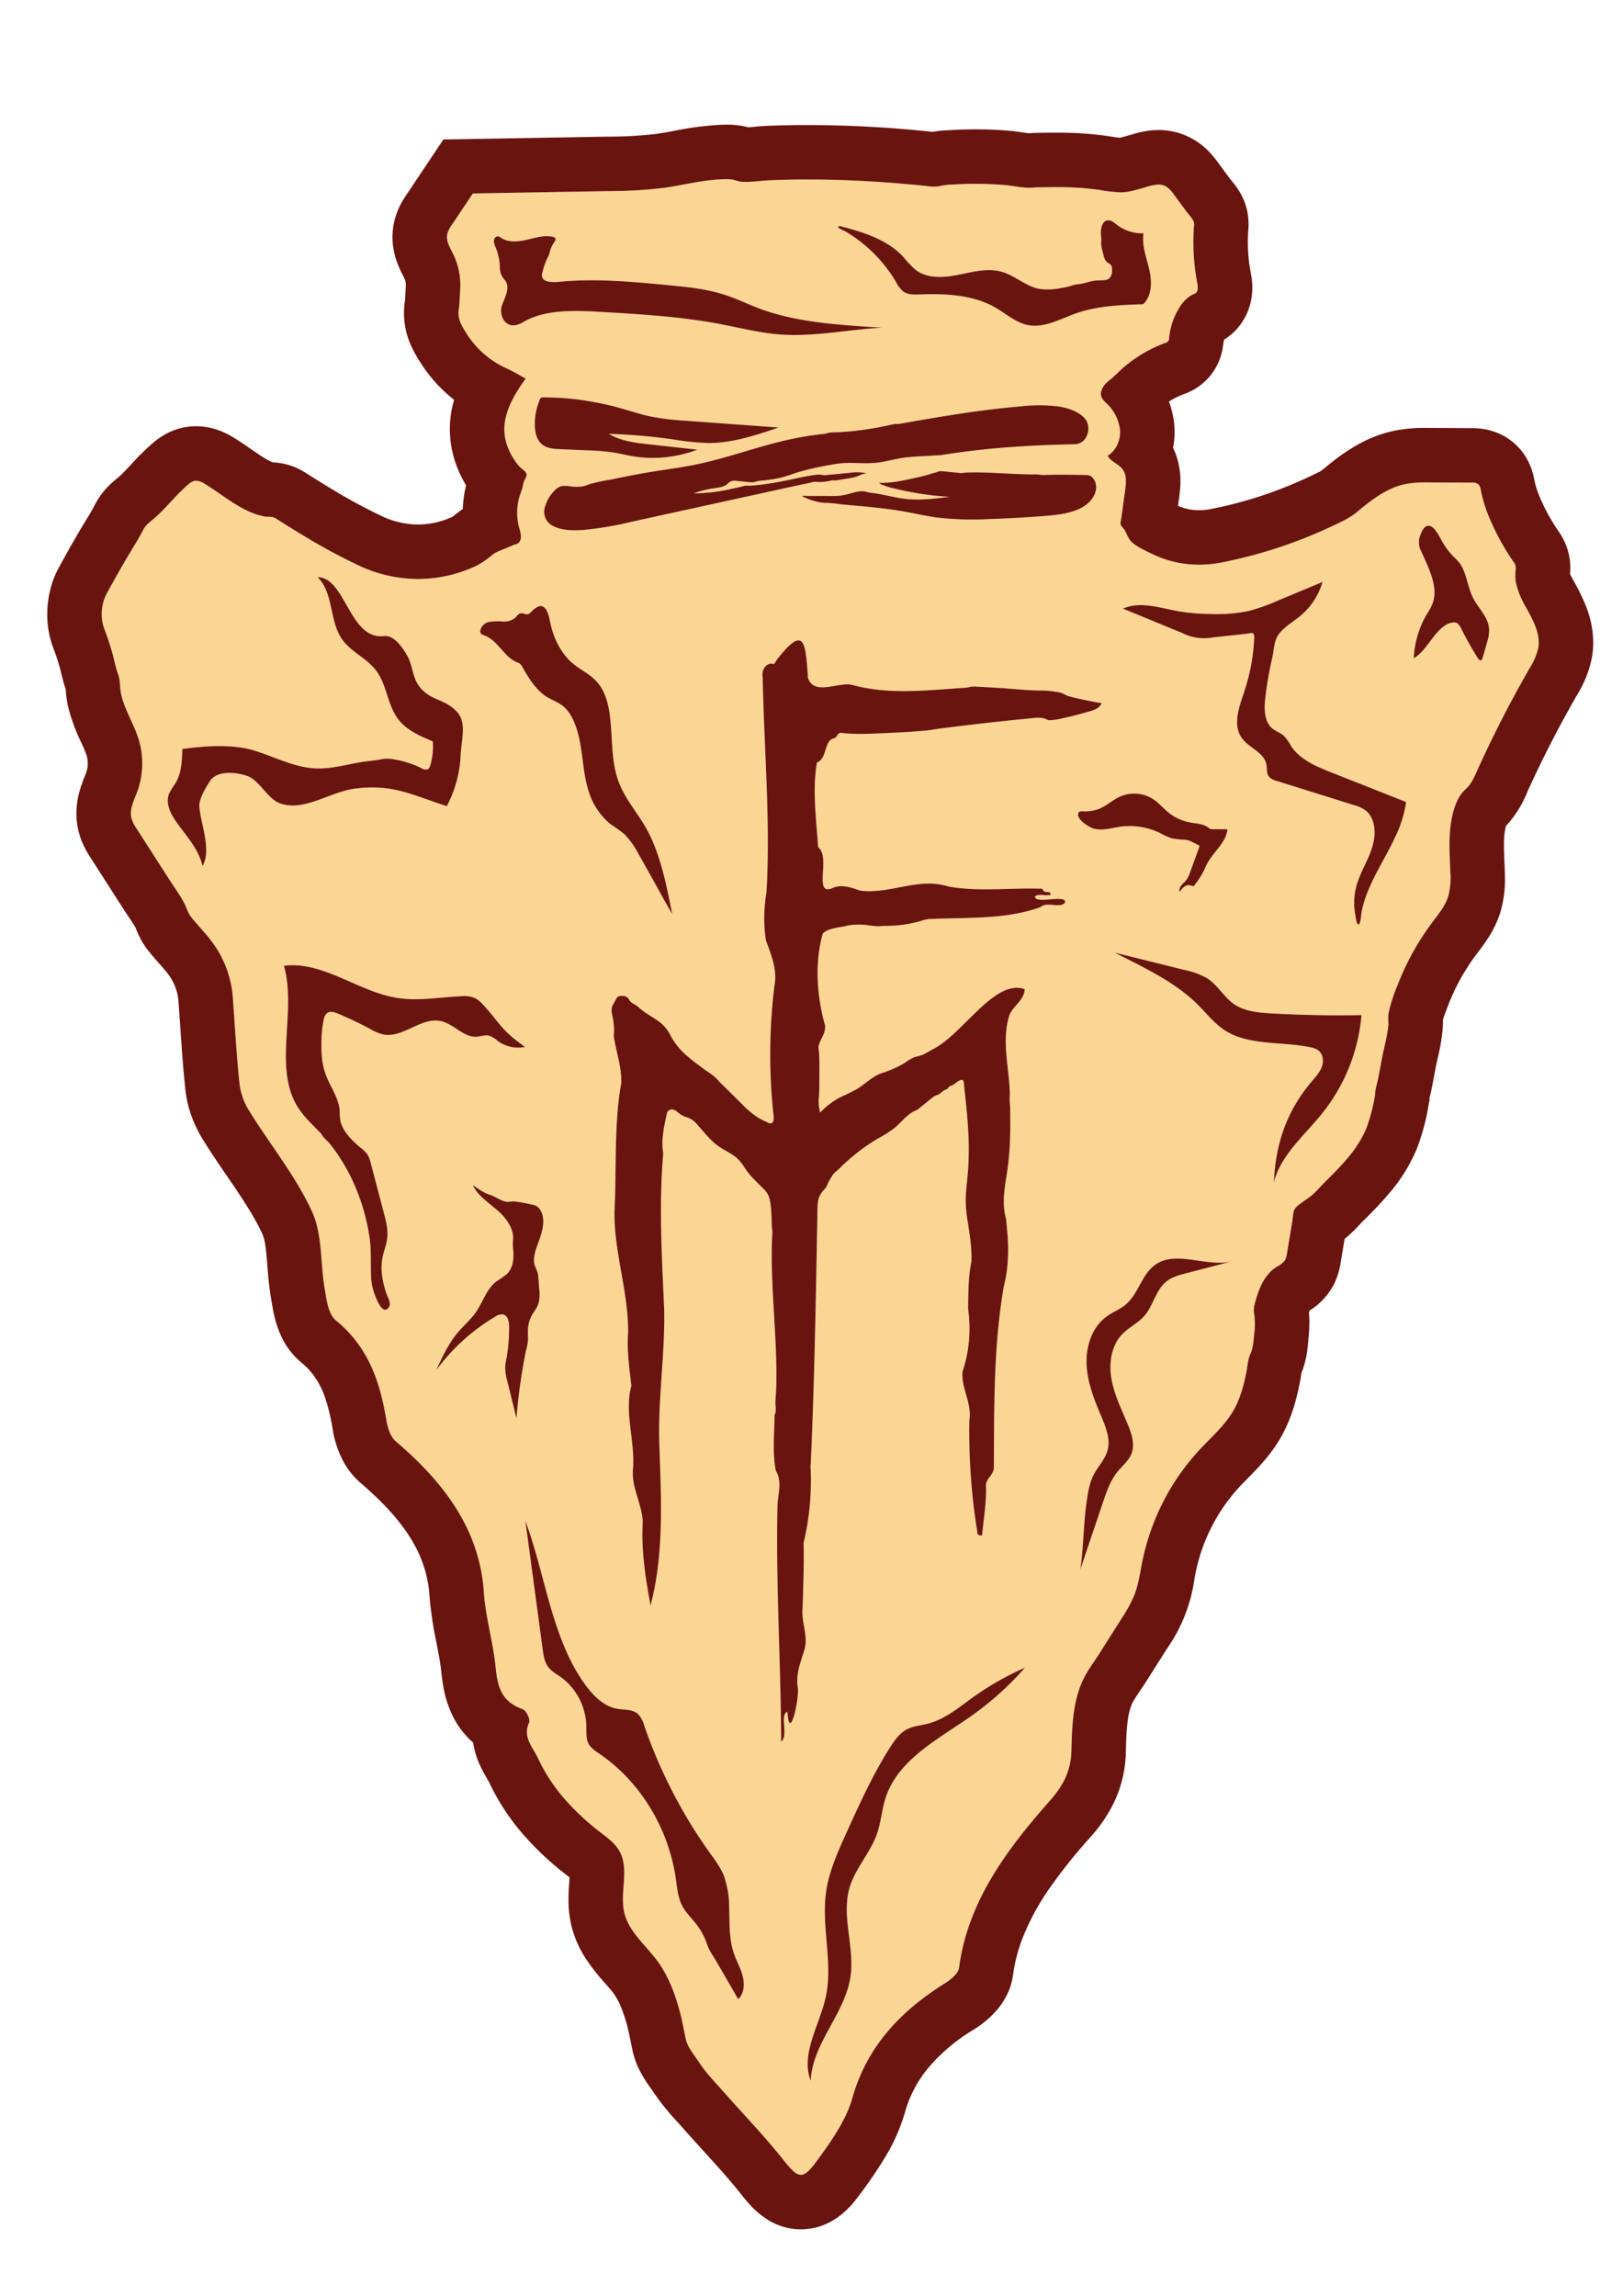 <svg id="Слой_1" data-name="Слой 1" xmlns="http://www.w3.org/2000/svg" viewBox="0 0 595.276 841.89"><defs><style>.cls-1{fill:none;}.cls-2{fill:#fad593;}.cls-3{fill:#6a140f;}</style></defs><polygon class="cls-1" points="172.105 179.844 172.108 179.849 172.107 179.847 172.105 179.844"/><path class="cls-2" d="M555.975,213.437a16.097,16.097,0,0,1-.031-4.67,3.687,3.687,0,0,0-.921-2.865,89.001,89.001,0,0,1-9.161-17.01,52.641,52.641,0,0,1-2.744-9.221,3.692,3.692,0,0,0-.824-2.027,3.572,3.572,0,0,0-2.533-.669q-7.54-.034-15.077-.068-.672-.003-1.344-.004a39.046,39.046,0,0,0-7.77.584c-5.47,1.11-10.251,4.203-14.583,7.594-1.127.882-2.229,1.791-3.328,2.708-2.696,2.252-5.895,3.647-9.093,5.163a173.295,173.295,0,0,1-40.424,13.287,42.761,42.761,0,0,1-8.341.832,39.067,39.067,0,0,1-16.033-3.383c-1.793-.803-3.596-1.712-5.333-2.645a15.217,15.217,0,0,1-3.271-2.207c-1.287-1.222-1.843-2.999-2.706-4.505-.446-.78-1.364-1.381-1.486-2.261a6.733,6.733,0,0,1,.222-1.573q.252-1.81.502-3.62.489-3.542.98-7.083c.363-2.64.656-5.589-.939-7.724-1.486-1.988-4.297-2.77-5.488-4.947,3.208-1.876,4.848-5.84,4.542-9.542a15.852,15.852,0,0,0-4.974-9.715,6.887,6.887,0,0,1-1.813-2.275c-.807-2.101.909-4.587,2.502-5.812,2.314-1.781,4.154-3.881,6.39-5.716a50.297,50.297,0,0,1,14.427-8.285,1.799,1.799,0,0,0,1.49-1.924,25.423,25.423,0,0,1,4.104-11.581,12.743,12.743,0,0,1,4.392-4.213c.658-.319,1.259-.357,1.658-1.04.613-1.043.311-2.426.103-3.535A79.437,79.437,0,0,1,437.71,90.017q-.053-3.387.184-6.772a3.931,3.931,0,0,0-.229-2.361,24.656,24.656,0,0,0-2.276-3.012q-2.417-3.276-4.833-6.552a11.022,11.022,0,0,0-2.438-2.647,5.475,5.475,0,0,0-3.231-1.005,20.659,20.659,0,0,0-5.144,1.11c-2.925.789-5.66,1.751-8.748,1.751h-.063a55.141,55.141,0,0,1-7.733-.902,108.327,108.327,0,0,0-15.176-.998c-.38-.002-.759-.003-1.139-.003-2.198,0-4.394.034-6.592.075-.963.019-1.919.158-2.866.158l-.232-.003c-2.963-.077-6.009-.794-8.978-1.033q-4.059-.326-8.134-.397-1.153-.021-2.309-.021-3.99,0-7.977.245a24.823,24.823,0,0,0-4.717.486,9.787,9.787,0,0,1-2.5.302c-1.492,0-2.975-.265-4.594-.426-13.865-1.383-27.793-2.183-41.73-2.183H295.895q-6.84.006-13.674.279c-2.792.113-5.783.593-8.637.593-.632,0-1.259-.024-1.876-.08a27.166,27.166,0,0,1-2.812-.727,12.207,12.207,0,0,0-2.36-.2c-.856,0-1.716.056-2.542.097-6.997.35-13.804,2.164-20.724,3.122a168.993,168.993,0,0,1-20.246,1.165q-24.8.431-49.603.863-3.854,5.771-7.708,11.542a9.718,9.718,0,0,0-1.682,3.419c-.496,2.538,1.045,4.961,2.186,7.282a25.93,25.93,0,0,1,2.579,12.818c-.093,1.689-.204,3.37-.281,5.059a21.772,21.772,0,0,1-.253,2.321c-.545,3.581,1.026,6.039,2.899,8.985a33.566,33.566,0,0,0,14.484,12.652c2.674,1.211,5.141,2.726,7.163,3.812-3.299,4.571-6.477,9.659-7.539,15.282a17.914,17.914,0,0,0,.605,8.855,24.085,24.085,0,0,0,2.884,5.839,14.068,14.068,0,0,0,1.963,2.484c.606.578,1.33,1.049,1.897,1.667,1.223,1.33-.084,2.53-.54,3.827a10.713,10.713,0,0,0-.33,1.469c-.32,1.584-1.051,3.05-1.437,4.622a21.428,21.428,0,0,0,.108,10.691,11.456,11.456,0,0,1,.652,3.332,3.255,3.255,0,0,1-.828,2.141c-.52.533-1.204.517-1.852.806-1.87.833-3.777,1.552-5.657,2.355a9.699,9.699,0,0,0-2.121,1.229,30.823,30.823,0,0,1-5.673,3.937,50.431,50.431,0,0,1-21.615,4.952,51.284,51.284,0,0,1-21.757-4.958,219.058,219.058,0,0,1-20.184-10.902c-3.163-1.899-6.29-3.851-9.408-5.818a6.046,6.046,0,0,0-2.099-1.044c-.996-.172-2.012-.029-3.024-.228a23.857,23.857,0,0,1-3.814-1.098c-5.117-1.924-9.549-5.257-14.031-8.305-1.222-.831-2.453-1.65-3.71-2.426a6.767,6.767,0,0,0-3.362-1.257,3.112,3.112,0,0,0-.702.079,5.463,5.463,0,0,0-2.198,1.294c-4.327,3.658-7.762,8.221-11.978,11.994-1.603,1.434-3.457,2.58-4.473,4.536-1.104,2.132-2.265,4.162-3.528,6.213-3.544,5.761-6.856,11.66-10.096,17.596a16.256,16.256,0,0,0-.802,12.362q1.553,4.025,2.769,8.17c.856,2.905,1.364,5.954,2.401,8.797.852,2.329.556,4.798,1.093,7.208,1.285,5.771,4.615,10.822,6.382,16.431a30.172,30.172,0,0,1-.492,19.41c-1.164,3.133-2.888,6.38-2.107,9.63a13.346,13.346,0,0,0,1.951,3.945q3.32,5.168,6.641,10.336,2.766,4.307,5.533,8.615c1.751,2.727,3.759,5.413,5.244,8.296.855,1.665,1.253,3.457,2.429,4.957,2.945,3.755,6.386,6.974,9.011,11.018a38.598,38.598,0,0,1,6.325,18.036c.83,10.794,1.366,21.626,2.534,32.401a24.318,24.318,0,0,0,3.694,10.023c7.58,12.215,16.943,23.734,22.829,36.545,3.975,8.647,3.026,19.065,4.72,28.63.696,3.972,1.247,9.056,4.115,11.423,12.167,10.019,16.205,22.857,18.5,36.697.455,2.694,1.471,5.96,3.532,7.714,17.787,15.178,30.695,32.407,32.209,55.329.593,8.93,3.261,17.732,4.216,26.664.743,6.866,1.49,13.085,9.94,16.116,1.395.495,2.973,3.724,2.423,4.955-2.377,5.308,1.204,8.752,3.293,13.098A63.774,63.774,0,0,0,208.671,661.46a91.517,91.517,0,0,0,11.133,10.164c2.753,2.126,5.722,4.195,7.414,7.235,3.712,6.661.004,15.123,1.767,22.542,1.666,7.02,7.831,11.883,12.114,17.689,4.148,5.625,6.56,12.282,8.337,18.983.84,3.169,1.391,6.376,2.062,9.561.66,3.14,3.224,6.037,4.967,8.721,2.499,3.842,5.878,7.265,8.985,10.788,7.246,8.245,14.988,16.21,21.757,24.757,2.91,3.659,4.714,5.619,6.532,5.619,1.661,0,3.329-1.632,5.856-5.092,5.275-7.19,10.734-14.926,13.043-23.107,5.169-18.344,17.109-31.501,33.853-41.975,2.239-1.381,4.98-3.65,5.265-5.753,3.135-23.923,17.187-43.037,33.214-61.145,4.973-5.613,7.801-10.959,7.987-18.406q.041-1.504.087-3.009c.249-7.661.778-15.529,3.998-22.605,1.688-3.709,4.222-6.962,6.391-10.384q3.834-6.05,7.667-12.098a52.902,52.902,0,0,0,5.034-9.258c1.496-3.915,2.033-8.117,2.867-12.226a85.329,85.329,0,0,1,21.183-41.06c4.166-4.454,8.868-8.526,11.985-13.771,2.627-4.422,3.98-9.447,4.963-14.456.441-2.25.552-4.723,1.522-6.798.986-2.108,1.129-4.832,1.342-7.129a26.35,26.35,0,0,0-.021-7.595c-.405-2.023.375-4.134.965-6.066,1.298-4.264,3.39-8.557,7.277-11.016a8.843,8.843,0,0,0,3.036-2.358,6.539,6.539,0,0,0,.749-2.438q.895-5.38,1.796-10.759c.239-1.438.39-2.879.592-4.317.251-1.802,1.958-2.86,3.33-3.875.691-.511,1.396-1.01,2.108-1.488,2.248-1.508,4.086-3.854,6.024-5.771,5.968-5.902,12.132-12.038,15.344-19.954a63.668,63.668,0,0,0,3.151-12.16c0-2.007.818-4.305,1.193-6.282q.715-3.768,1.431-7.536c.754-3.966,1.999-8.119,2.268-12.146a35.815,35.815,0,0,1-.012-3.635,57.324,57.324,0,0,1,3.394-10.663,95.851,95.851,0,0,1,10.439-19.796q1.083-1.57,2.226-3.097c2.26-3.014,4.746-5.987,5.885-9.578a26.946,26.946,0,0,0,.765-9.195c-.282-7.178-.826-14.6,1.042-21.622.822-3.098,2.045-6.196,4.463-8.382,2.55-2.303,3.579-5.269,4.986-8.349q1.396-3.053,2.838-6.087,4.49-9.436,9.427-18.649,1.431-2.676,2.903-5.332,1.666-3.01,3.382-5.996a23.21,23.21,0,0,0,3.22-7.475c.907-5.362-2.079-10.513-4.7-15.278A29.591,29.591,0,0,1,555.975,213.437ZM309.04,83.157q1.371.362,2.735.746c7.102,2.01,14.396,4.747,19.527,10.289a38.606,38.606,0,0,0,4.525,4.774c4.283,3.273,10.278,2.874,15.564,1.822,5.286-1.052,10.775-2.6,15.961-1.131,4.956,1.404,8.957,5.419,14.029,6.315a24.122,24.122,0,0,0,8.108-.418,25.007,25.007,0,0,0,4.287-1.036,17.958,17.958,0,0,1,2.64-.413c2.063-.39,4.054-1.194,6.169-1.286,1.607-.069,3.502.181,4.556-1.035a4.54,4.54,0,0,0,.689-3.198,2.433,2.433,0,0,0-.321-1.357,4.566,4.566,0,0,0-1.236-.882c-1.059-.736-1.404-2.119-1.672-3.381a18.09,18.09,0,0,1-.758-3.829c.01-.418.119-.806.098-1.231-.033-.687-.114-1.373-.157-2.06-.131-2.103.477-4.893,2.577-5.055,1.225-.094,2.252.835,3.22,1.592a15.114,15.114,0,0,0,9.835,3.159c-.676,4.467,1.087,8.888,2.103,13.29s1.049,9.641-2.244,12.734c-8.317.269-16.791.565-24.634,3.347-5.795,2.055-11.632,5.493-17.659,4.285-4.401-.882-7.9-4.091-11.783-6.343-8.298-4.813-18.378-5.229-27.965-4.882-1.999.072-4.154.13-5.811-.992a10.267,10.267,0,0,1-2.769-3.535,52.175,52.175,0,0,0-7.633-9.983,52.952,52.952,0,0,0-8.658-7.172q-1.175-.777-2.389-1.491c-.435-.255-2.291-.94-2.458-1.356C307.167,82.575,308.618,83.045,309.04,83.157Zm-70.631,79.825q8.663.955,17.327,1.911a45.265,45.265,0,0,1-23.912,2.367c-2.201-.382-4.372-.927-6.575-1.292a81.845,81.845,0,0,0-9.895-.827q-4.953-.213-9.906-.426c-2.348-.101-4.88-.271-6.689-1.791-1.861-1.563-2.484-4.187-2.585-6.635a22.129,22.129,0,0,1,1.452-8.817c.172-.448.351-1.245.746-1.551.34-.264.888-.175,1.285-.177q2.096-.008,4.192.081,4.189.177,8.353.72a111.482,111.482,0,0,1,16.303,3.398c3.304.942,6.574,2.024,9.93,2.751a96.641,96.641,0,0,0,13.404,1.615q16.861,1.237,33.722,2.474c-8.394,2.85-16.978,5.718-25.83,5.681a99.112,99.112,0,0,1-13.279-1.393,215.428,215.428,0,0,0-23.183-1.979C227.801,161.774,233.193,162.406,238.409,162.982Zm-38.716,23.584a13.753,13.753,0,0,1,3.537-6.505,5.862,5.862,0,0,1,2.559-1.749,9.207,9.207,0,0,1,3.558.059,19.104,19.104,0,0,0,4.006.042,10.099,10.099,0,0,0,2.641-.805,65.361,65.361,0,0,1,8.04-1.745c5.415-1.136,10.847-2.203,16.314-3.07q.814-.129,1.629-.252c4.208-.634,8.433-1.232,12.574-2.062,13.297-2.662,25.461-7.649,38.84-10.101,2.73-.5,5.48-.889,8.236-1.208a8.163,8.163,0,0,0,1.999-.382,10.495,10.495,0,0,1,3.047-.251q3.516-.167,7.018-.552a117.52,117.52,0,0,0,13.926-2.41c.806-.188,1.593-.021,2.406-.166q1.746-.311,3.493-.621,3.497-.617,6.996-1.214c4.675-.794,9.355-1.55,14.048-2.23,4.704-.683,9.42-1.29,14.146-1.786q2.845-.299,5.694-.542a58.296,58.296,0,0,1,13.951.051c4.492.719,8.695,2.594,10.232,5.415,1.536,2.821.164,8.352-4.52,8.436q-4.405.08-8.809.238-7.106.259-14.2.764-7.075.514-14.126,1.333-3.511.414-7.011.916-1.746.251-3.488.526a18.499,18.499,0,0,1-1.891.247q-1.104.062-2.207.123-2.206.124-4.412.247c-2.365.132-4.734.265-7.075.633-3.125.491-6.183,1.398-9.327,1.738-.797.086-1.597.136-2.397.161-1.865.059-3.73-.014-5.596-.059-.933-.022-1.866-.038-2.799-.027a32.149,32.149,0,0,0-5.324.582,103.107,103.107,0,0,0-12.666,2.823c-2.188.685-4.334,1.517-6.562,2.054a51.148,51.148,0,0,1-6.375.982,13.058,13.058,0,0,0-2.437.347,4.226,4.226,0,0,1-1.593.323c-1.867-.106-3.735-.347-5.598-.521a4.111,4.111,0,0,0-2.103.171,7.981,7.981,0,0,0-1.438,1.101c-1.315,1.019-3.063,1.184-4.701,1.418a38.006,38.006,0,0,0-7.515,1.878,63.082,63.082,0,0,0,13.982-1.667c1.154-.246,2.306-.506,3.456-.771.56-.129,1.135-.319,1.705-.394.376-.049.749.064,1.129.045,2.351-.12,4.703-.413,7.031-.757,3.059-.451,6.097-1.041,9.12-1.693,1.81-.39,3.618-.794,5.441-1.116.911-.161,1.825-.301,2.743-.407a6.458,6.458,0,0,1,2.244-.043,5.589,5.589,0,0,0,1.955.081q1.416-.135,2.834-.27,2.834-.27,5.67-.54a16.514,16.514,0,0,1,6.167.188,8.603,8.603,0,0,0-3.176,1.021,17.246,17.246,0,0,1-3.638.86c-1.453.234-2.907.507-4.366.702a10.975,10.975,0,0,1-1.323-.008,4.591,4.591,0,0,0-.98.169,16.654,16.654,0,0,1-4.963.41,3.3,3.3,0,0,0-1.302.046c-1.38.421-2.863.628-4.272.937q-2.095.459-4.19.918-8.73,1.912-17.46,3.824-20.443,4.477-40.885,8.955a121.218,121.218,0,0,1-17.599,2.949c-3.851.265-8.042.097-10.901-1.491A5.737,5.737,0,0,1,199.693,186.565Zm105.508-4.682a23.857,23.857,0,0,0,3.096-.126,30.164,30.164,0,0,0,3.465-.767c1.51-.377,3.519-1.042,5.123-.819.568.079,1.102.291,1.666.392.915.165,1.856.242,2.777.393,3.697.605,7.29,1.615,11.031,2.014,5.277.563,10.625-.108,15.882-.778a111.746,111.746,0,0,1-20.105-3.024,21.814,21.814,0,0,1-3.582-1.037,3.618,3.618,0,0,0-.633-.245,2.738,2.738,0,0,1-1.481-.823c4.47.135,8.86-.839,13.164-1.804,1.931-.433,3.865-.867,5.724-1.465.426-.137.849-.282,1.285-.398a4.046,4.046,0,0,0,1.084-.307,3.228,3.228,0,0,1,1.947-.271c2.163.168,4.299.405,6.449.649a3.153,3.153,0,0,0,.912-.013,15.259,15.259,0,0,1,2.296-.197c1.957-.047,3.916-.027,5.872.03,3.923.114,7.835.376,11.755.539,1.961.081,3.925.137,5.89.138a11.77,11.77,0,0,1,2.402.096,8.54,8.54,0,0,0,2.118.112c3.969-.128,7.942-.091,11.913-.024q1.37.023,2.74.05a4.887,4.887,0,0,1,1.767.25,2.889,2.889,0,0,1,1.143.934c2.695,3.425.322,8.208-3.806,10.573-4.128,2.366-9.438,2.917-14.509,3.308q-10.011.773-20.066,1.097a113.03,113.03,0,0,1-18.896-.578c-3.794-.519-7.5-1.373-11.251-2.059-7.826-1.431-15.787-2.054-23.748-2.753a52.839,52.839,0,0,0-5.362-.568,12.562,12.562,0,0,1-2.704-.231,24.819,24.819,0,0,1-6.637-2.313ZM192.471,117.783a9.939,9.939,0,0,1-3.583,1.501c-4.156.494-5.875-4.214-4.745-7.376s3.271-6.794.789-9.443a7.305,7.305,0,0,1-1.365-2.552,10.307,10.307,0,0,1-.255-2.823,21.607,21.607,0,0,0-1.551-6.448,5.448,5.448,0,0,1-.625-2.372c.055-.823.719-1.676,1.54-1.596a2.769,2.769,0,0,1,1.18.576c2.673,1.758,6.186,1.409,9.303.689,3.117-.721,6.308-1.752,9.448-1.143.467.091,1,.283,1.137.739.131.438-.173.874-.437,1.248a10.831,10.831,0,0,0-1.696,3.779,4.735,4.735,0,0,1-.526,1.475,25.133,25.133,0,0,0-2.085,5.655,3.066,3.066,0,0,0-.115,2.073c.748,1.782,3.91,1.814,6.293,1.578,13.124-1.3,26.417-.052,39.549,1.195,6.941.659,13.974,1.336,20.463,3.37,4.589,1.438,8.796,3.522,13.25,5.2,13.886,5.229,29.638,6.038,44.998,7.071-12.449.661-24.798,3.402-37.221,2.487-7.584-.559-14.881-2.463-22.284-3.868-14.188-2.693-28.824-3.557-43.384-4.412C210.902,113.819,200.377,113.431,192.471,117.783ZM176.155,231.153a4.135,4.135,0,0,1,3.392-3.107,22.221,22.221,0,0,1,4.885-.119,6.406,6.406,0,0,0,4.561-1.415c.624-.608,1.125-1.478,1.983-1.624.945-.161,1.929.66,2.813.288.834-.351,1.469-1.373,2.23-1.899.938-.648,1.98-1.44,3.151-.829,1.703.889,2.229,3.877,2.755,6.313,1.242,5.741,4.087,10.94,7.757,14.175,3.355,2.958,7.389,4.377,10.218,8.316,6.147,8.558,3.027,22.768,6.439,33.79,2.25,7.269,7.103,12.375,10.646,18.652,5.146,9.118,7.417,20.5,9.552,31.497-4.237-7.339-8.159-14.758-12.396-22.097a30.825,30.825,0,0,0-5.043-7.132,59.366,59.366,0,0,0-5.132-3.695,25.141,25.141,0,0,1-8.171-12.444c-1.628-5.2-1.933-10.854-2.836-16.315s-2.662-11.211-6.101-14.267c-1.909-1.695-4.127-2.37-6.183-3.614-4.11-2.486-6.802-7.038-9.122-11.096a2.888,2.888,0,0,0-1.997-1.657,12.827,12.827,0,0,1-4.15-3.119c-.343-.354-.68-.722-1.017-1.095-2.009-2.23-3.987-4.676-6.881-5.686a2.468,2.468,0,0,1-1.034-.526A1.573,1.573,0,0,1,176.155,231.153ZM90.603,284.531c-4.521-1.51-11.157-1.998-13.691,2.039-1.438,2.291-3.908,6.329-3.787,9.031.265,5.94,4.661,16.022,1.159,21.978-1.354-6.062-5.813-10.851-9.433-15.9-2.218-3.094-4.238-7.008-2.863-10.558a25.48,25.48,0,0,1,2.332-3.829c2.259-3.716,2.437-8.289,2.551-12.636,8.501-1.123,18.484-1.897,26.667.667,7.421,2.326,14.549,6.148,22.32,6.463,5.615.227,11.113-1.407,16.656-2.33,2.581-.43,5.125-.527,7.665-1.085a11.638,11.638,0,0,1,4.386.119,34.631,34.631,0,0,1,10.071,3.234,2.556,2.556,0,0,0,2.262.365,2.331,2.331,0,0,0,.942-1.504,24.286,24.286,0,0,0,.887-8.709c-4.661-1.946-9.538-4.054-12.619-8.056-4.026-5.229-4.179-12.667-8.163-17.928-3.431-4.53-9.25-6.829-12.503-11.488-4.726-6.77-3.028-17.028-8.978-22.752,10.264,0,11.72,23.065,24.295,21.604,3.722-.433,6.66,3.867,8.557,7.098,2.004,3.414,1.931,7.82,4.249,11.03,4.189,5.801,8.968,4.413,13.947,9.553,3.78,3.901,1.74,10.306,1.457,15.731a44.073,44.073,0,0,1-5.09,18.961c-13.091-4.242-20.005-8.189-33.655-6.435-9.45,1.214-18.657,8.62-27.615,5.375C98.124,292.944,95.125,286.04,90.603,284.531Zm49.886,94.798a18.194,18.194,0,0,1-4.765-2.023q-5.707-3.051-11.677-5.573c-1.316-.556-2.93-1.064-4.081-.217a4.049,4.049,0,0,0-1.266,2.567,39.812,39.812,0,0,0-.803,7.303c-.078,4.569.059,8.856,1.787,13.231,1.592,4.029,4.495,8.074,4.898,12.459a32.161,32.161,0,0,0,.253,3.917c.856,3.958,4.502,7.46,7.417,9.877a12.45,12.45,0,0,1,2.432,2.333,10.348,10.348,0,0,1,1.303,3.325q2.386,9.064,4.772,18.128c.817,3.103,1.641,6.297,1.253,9.481-.287,2.354-1.224,4.578-1.695,6.901-.902,4.452-.036,9.006,1.389,13.249.513,1.525,1.972,3.619.878,5.156-2.421,3.406-5.034-4.328-5.463-5.641q-.299-.911-.516-1.854a20.788,20.788,0,0,1-.512-3.784c-.201-4.847.149-9.568-.572-14.442a74.965,74.965,0,0,0-7.592-23.579,67.64,67.64,0,0,0-4.527-7.479q-1.242-1.777-2.592-3.452c-.454-.562-2.766-2.578-2.803-3.234-3.152-3.383-6.677-6.417-9.103-10.512-8.609-14.529-.019-34.653-4.768-51.31,14.086-1.843,27.097,9.362,41.183,11.718,7.899,1.321,15.881-.187,23.833-.558a10.562,10.562,0,0,1,4.794.57c1.964.859,3.434,2.741,4.937,4.439,2.159,2.438,3.998,5.128,6.287,7.464a42.481,42.481,0,0,0,3.652,3.316q.993.801,2.034,1.542c.285.202,1.518,1.305,1.836,1.234a12.621,12.621,0,0,1-10.085-2.121,9.623,9.623,0,0,0-3.218-1.984c-1.485-.356-3.009.292-4.533.394-4.834.322-8.398-4.679-13.128-5.729C154.5,372.838,147.74,380.832,140.489,379.329Zm51.5,120.828q-1.425,8.036-2.226,16.167-.185,1.879-.336,3.762l-3.357-13.6a18.554,18.554,0,0,1-.779-5.378,25.857,25.857,0,0,1,.579-3.525,65.01,65.01,0,0,0,.859-10.645c.05-1.97-.334-4.527-2.265-4.921a4.176,4.176,0,0,0-2.846.831,73.435,73.435,0,0,0-21.637,19.635c2.272-4.938,4.588-9.946,8.122-14.078,2.095-2.45,4.595-4.562,6.438-7.207,2.594-3.724,3.891-8.49,7.488-11.259a41.187,41.187,0,0,0,3.873-2.74c2.275-2.213,2.584-5.543,2.353-8.544a22.369,22.369,0,0,1-.089-4.173c.28-2.707-1.169-5.488-2.764-7.563-3.506-4.563-9.583-7.125-12-12.348,1.989,1.341,3.999,2.889,6.317,3.584,2.256.678,4.392,2.679,6.844,2.573a16.433,16.433,0,0,1,1.851-.191,57.92,57.92,0,0,1,6.524,1.182,5.627,5.627,0,0,1,1.921.599,3.952,3.952,0,0,1,1.239,1.29c1.982,3.112,1.071,7.195-.15,10.677-1.015,2.894-2.813,6.748-1.792,9.86a18.18,18.18,0,0,1,1.13,2.957c.278,1.787.319,3.643.473,5.444a13.568,13.568,0,0,1-.3,5.575c-.608,1.765-1.913,3.197-2.719,4.88-1.212,2.531-1.207,5.184-1.049,7.888a18.105,18.105,0,0,1-.775,4.383Q192.423,497.708,191.989,500.156Zm78.765,232.95q-3.912-6.766-7.823-13.531c-1.171-2.025-2.748-4.118-3.528-6.354a24.549,24.549,0,0,0-4.653-8.403c-1.625-1.963-3.449-3.79-4.616-6.093-1.512-2.98-1.781-6.464-2.264-9.811-2.675-18.553-13.168-35.7-28.019-45.786-1.534-1.041-3.186-2.094-4.04-3.808-.933-1.872-.715-4.116-.755-6.232a23.04,23.04,0,0,0-9.276-18.03c-1.703-1.211-3.624-2.203-4.852-3.951-1.262-1.796-1.6-4.119-1.898-6.338l-6.335-47.054c7.461,20.019,9.63,43.27,22.079,60.242,2.982,4.065,6.845,7.828,11.606,8.661,2.648.464,5.673.091,7.692,1.987a10.225,10.225,0,0,1,2.247,4.25,182.976,182.976,0,0,0,23.088,45.284c2.149,3.06,4.752,6.258,6.126,9.812a33.936,33.936,0,0,1,1.901,10.951c.219,5.863-.146,11.905,1.737,17.427.97,2.845,2.514,5.462,3.254,8.384C273.164,727.635,272.898,731.147,270.754,733.106Zm85.514-103.862c-12.069,8.514-26.85,15.93-31.423,29.974-1.411,4.331-1.688,8.977-3.193,13.275-2.44,6.975-7.952,12.61-10.04,19.698-3.075,10.442,1.853,21.681.358,32.464-1.901,13.731-14.043,24.546-14.624,38.396-3.798-9.909,3.238-20.337,5.507-30.703,2.753-12.57-1.669-25.734.117-38.479,1.052-7.499,4.205-14.517,7.323-21.417,4.896-10.833,9.814-21.708,16.205-31.732,1.647-2.585,3.503-5.21,6.229-6.612,2.312-1.189,4.993-1.364,7.515-2,6.228-1.571,11.316-5.896,16.535-9.64a105.956,105.956,0,0,1,19.133-10.906A111.112,111.112,0,0,1,356.269,629.244Zm33.711-365.914a26.192,26.192,0,0,1-4.927.794,2.869,2.869,0,0,1-1.324-.392c-1.932-.887-4.316-.454-6.332-.26q-9.105.877-18.196,1.923-6.886.793-13.764,1.682c-2.285.296-4.582.722-6.875.914-4.478.375-9.001.632-13.497.822-5.382.228-11.015.597-16.38-.059-1.601-.195-1.472,1.64-2.875,2.013-3.724.912-2.334,7.513-6.147,8.824-1.783,9.703-.266,21.199.428,31.112,4.69,3.496-1.713,17.459,4.84,15.118,3.575-1.76,7.025-.439,10.562.771,11.081,1.408,21.342-5.046,32.471-1.487,11.081,1.942,22.27.425,33.529.778,1.134-.316,1.022,1.112,1.953,1.186.369.047,2.449-.057,1.75,1.098-1.715.457-3.996-.549-5.63.536.269,3.147,11.478-1.018,11.08,2.28-1.869,2.321-6.689-.534-8.971,1.654q-.725.261-1.455.499c-8.196,2.676-16.81,3.235-25.312,3.486-4.295.126-8.592.168-12.886.346a10.839,10.839,0,0,0-2.951.354q-1.592.508-3.213.899a46.544,46.544,0,0,1-11.726,1.304c-.634-.009-1.204.131-1.823.165a38.646,38.646,0,0,1-4.806-.532,26.212,26.212,0,0,0-6.461.215c-2.871.838-7.038.78-9.245,2.93-3.078,10.872-2.196,23.029.825,33.795.241,2.963-1.739,4.825-2.387,7.51a9.978,9.978,0,0,0,.172,2.336c.065,1.167.104,2.334.123,3.503.04,2.339.007,4.678-.02,7.016a60.736,60.736,0,0,1-.198,6.296,14.006,14.006,0,0,0,.523,5.21,28.151,28.151,0,0,1,7.664-5.752,67.076,67.076,0,0,0,6.12-3.044c2.971-1.908,5.566-4.636,8.93-5.702a39.807,39.807,0,0,0,4.308-1.647,40.768,40.768,0,0,0,3.966-2.054,19.712,19.712,0,0,1,3.621-2.142,22.537,22.537,0,0,0,2.879-.786c1.421-.659,2.752-1.525,4.146-2.248,10.894-5.645,22.396-25.792,33.353-21.853-.134,4.418-4.95,6.342-5.879,10.512-2.05,7.445-.575,15.217.133,22.753.169,1.795.296,3.597.317,5.402a25.012,25.012,0,0,0-.027,3.142,14.713,14.713,0,0,1,.141,1.942c.036,3.297.058,6.596-.021,9.893a105.874,105.874,0,0,1-.908,12.098c-.843,6.034-2.324,12.204-.632,18.225a11.556,11.556,0,0,1,.194,1.831q.135,1.197.246,2.396c.146,1.596.257,3.195.317,4.797a61.453,61.453,0,0,1-.346,9.62,48.47,48.47,0,0,1-1.148,6.189c-3.828,21.969-3.554,44.326-3.688,66.694-.073,2.759-3.078,4.03-2.885,6.771.202,6.056-.903,12.129-1.404,17.938-1.05.338-1.864-.085-1.814-1.401a228.128,228.128,0,0,1-2.862-40.901c.918-6.323-3.071-11.587-2.521-17.682a49.886,49.886,0,0,0,2.041-22.979c.096-5.84.03-11.562,1.195-17.17.247-4.878-.574-9.707-1.275-14.502a48.541,48.541,0,0,1-.783-9.241c.148-3.275.584-6.523.835-9.79a112.945,112.945,0,0,0,.029-15.34c-.196-3.325-.495-6.643-.838-9.954q-.258-2.484-.541-4.966c-.089-.792-.113-1.638-.274-2.415-.332-1.591-2.781.42-3.315.888a7.781,7.781,0,0,1-1.731.841c-.403.203-.594.632-.904.934-.261.255-.693.292-1.017.475-.798.452-1.406,1.175-2.221,1.603-.434.228-.912.359-1.351.577a7.515,7.515,0,0,0-1.356.944q-1.957,1.587-3.916,3.175c-.334.271-.662.551-1.003.813a12.658,12.658,0,0,1-1.574.745c-2.805,1.572-4.741,4.266-7.218,6.255a44.395,44.395,0,0,1-5.507,3.479,71.097,71.097,0,0,0-7.23,4.851q-2.191,1.673-4.249,3.512-1.028.918-2.02,1.877a17.725,17.725,0,0,1-1.964,1.834,6.963,6.963,0,0,0-1.685,1.888,20.957,20.957,0,0,0-1.521,2.698,13.76,13.76,0,0,1-.602,1.298,19.869,19.869,0,0,1-1.457,1.743,8.077,8.077,0,0,0-1.008,1.717,6.269,6.269,0,0,0-.556,1.899,41.313,41.313,0,0,0-.222,5.426c-.581,30.547-1.062,61.195-2.463,91.36l-.081-.179a98.009,98.009,0,0,1-2.511,28.538c.19,7.885-.125,15.768-.348,23.507-.66,5.319,2.109,10.252.698,15.534-1.388,4.64-3.25,8.874-2.495,13.976.751,3.424-3.037,20.855-3.771,8.929-3.025.809.506,8.9-2.308,10.923-.118-28.732-2.007-57.809-1.344-86.878.235-4.147,1.73-8.669-.605-12.399-1.336-6.572-.521-14-.468-20.72.756-.299.284-4.662.288-3.607-.006-1.983.243-3.998.302-5.985.231-7.805-.135-15.611-.579-23.399-.444-7.777-.966-15.555-1.046-23.35q-.03-2.921.031-5.84.032-1.462.093-2.922a13.046,13.046,0,0,0,.046-2.585c-.274-1.68-.162-3.429-.271-5.14-.155-2.429-.199-5.484-1.308-7.791a8.786,8.786,0,0,0-1.876-2.354c-1.204-1.193-2.391-2.402-3.596-3.595a27.668,27.668,0,0,1-3.364-4.362,17.262,17.262,0,0,0-1.934-2.473c-2.114-2.156-5.047-3.277-7.501-5.037-2.959-2.122-5.135-5.09-7.577-7.745a7.938,7.938,0,0,0-3.687-2.704,9.326,9.326,0,0,1-3.672-2.012,3.517,3.517,0,0,0-1.94-.952,2.089,2.089,0,0,0-1.847,1.206c-1.042,4.935-2.271,9.736-1.394,14.927-1.671,19.247-.472,38.229.349,57.514.287,16.464-2.294,32.508-1.801,48.842.675,19.919,1.844,40.262-3.208,59.445-1.852-10.082-3.479-20.242-2.86-30.645-.26-6.614-4.196-12.537-3.593-19.418.861-10.32-3.273-20.5-.584-30.552-.729-6.479-1.704-12.912-1.187-19.617.074-15.083-5.193-29.246-5.017-44.215.84-15.654-.253-32.004,2.509-47.201a28.326,28.326,0,0,0-.16-3.537c-.383-3.653-1.353-7.187-2.089-10.764-.183-.889-.377-1.787-.496-2.688a17.046,17.046,0,0,1,.102-2.034,30.686,30.686,0,0,0-.629-5.668,6.78,6.78,0,0,1-.208-2.914,5.815,5.815,0,0,1,.647-1.458q.501-.896,1.003-1.793a2.236,2.236,0,0,1,.53-.709,1.94,1.94,0,0,1,1.132-.292,3.135,3.135,0,0,1,2.523.633,7.39,7.39,0,0,1,.665.983c.825,1.212,2.178,1.413,3.147,2.34,2.032,1.946,4.448,3.228,6.732,4.764a14.052,14.052,0,0,1,5.07,5.604,26.245,26.245,0,0,0,6.63,8.044c1.405,1.209,2.885,2.33,4.383,3.42a36.523,36.523,0,0,0,3.46,2.449,18.973,18.973,0,0,1,3.653,3.314q4.017,3.974,8.036,7.948a33.439,33.439,0,0,0,6.105,5.142,25.236,25.236,0,0,0,2.792,1.409c.626.277,1.475.936,2.154.536.958-.563.71-2.395.609-3.316a205.041,205.041,0,0,1,.368-46.921c1.173-5.998-1.197-11.383-3.138-16.829a54.738,54.738,0,0,1,.235-17.54c1.494-26.248-.893-52.594-1.398-78.812-.482-2.489.84-4.882,3.237-5.127.889.837,1.433-.512,1.85-1.221,10.346-13.273,10.603-6.551,11.542,6.544,2.179,6.663,11.304,1.333,16.228,2.544,10.885,3.029,22.198,2.429,33.298,1.626,2.681-.194,5.36-.395,8.043-.565a7.165,7.165,0,0,0,1.671-.275,8.276,8.276,0,0,1,2.76-.109q6.883.306,13.755.855c3.095.247,6.137.52,9.236.529a32.966,32.966,0,0,1,5.83.465,10.907,10.907,0,0,1,2.912.743,9.36,9.36,0,0,0,2.075.94q2.975.786,5.987,1.383c.527.104,5.823,1.258,5.915.985-.635,1.886-2.667,2.626-4.446,3.127C396.428,261.759,393.226,262.661,389.979,263.33Zm8.088,34.2a14.795,14.795,0,0,0,4.94-.878c2.784-1.079,5.006-3.264,7.718-4.513a12.882,12.882,0,0,1,12.359,1.007c2.051,1.386,3.649,3.34,5.58,4.889a17.558,17.558,0,0,0,7.611,3.522c2.418.468,5.061.459,7.078,2.047a1.902,1.902,0,0,0,1.511.475c1.774.014,3.549.02,5.323.03-.455,4.866-5.037,8.171-7.365,12.468-.57,1.053-1.006,2.174-1.551,3.241a35.601,35.601,0,0,1-3.475,5.201,12.339,12.339,0,0,0-1.673-.422c-1.503-.104-2.642,1.275-3.501,2.513a2.857,2.857,0,0,1,.706-2.483c.558-.7,1.272-1.263,1.814-1.975a10.497,10.497,0,0,0,1.375-2.85q1.654-4.545,3.307-9.091a.704.704,0,0,0,.035-.576.692.692,0,0,0-.346-.252c-1.408-.629-3.108-1.753-4.63-1.937a34.271,34.271,0,0,1-5.083-.512,25.644,25.644,0,0,1-4.349-1.957,25.466,25.466,0,0,0-14.875-2.273c-3.226.489-6.567,1.594-9.66.556-1.687-.566-5.69-3.035-5.5-5.203C395.545,297.12,396.966,297.561,398.067,297.53Zm36.896,169.402c-2.499.649-5.076,1.337-7.103,2.938-3.969,3.136-4.802,8.877-8.134,12.682-2.319,2.648-5.688,4.172-8.128,6.708-4.06,4.218-4.957,10.686-3.94,16.451s3.674,11.085,5.938,16.483c1.48,3.527,2.804,7.552,1.332,11.082-1.031,2.476-3.251,4.214-4.955,6.284-2.692,3.271-4.098,7.383-5.45,11.396q-4.135,12.278-8.271,24.556c1.198-8.141,1.103-16.751,2.301-24.892.499-3.392,1.021-6.855,2.605-9.895,1.557-2.987,4.102-5.483,5.027-8.722,1.218-4.254-.615-8.716-2.348-12.788-2.587-6.084-5.06-12.383-5.322-18.99-.264-6.606,2.062-13.667,7.437-17.52,2.238-1.604,4.896-2.592,6.997-4.373,4.562-3.869,5.737-10.786,10.521-14.375,7.699-5.775,18.928.847,28.288-1.392Zm49.833-58.464c-6.495,8.063-15.158,15.248-17.564,25.123.581-13.951,4.592-26.046,13.824-36.948,1.466-1.73,3.059-3.449,3.799-5.552.739-2.104.379-4.743-1.521-6.044a7.709,7.709,0,0,0-2.824-1.024c-10.584-2.203-22.583-.459-31.471-6.318-3.635-2.396-6.319-5.835-9.335-8.904-8.464-8.614-19.939-13.875-30.876-19.477q12.835,3.193,25.67,6.386a26.909,26.909,0,0,1,8.32,3.075c3.921,2.557,6.117,6.981,10.011,9.576,3.867,2.578,8.848,3.004,13.572,3.27q16.458.924,32.957.615A66.585,66.585,0,0,1,484.796,408.468ZM511.667,307.059c-3.447,7.393-8.076,14.249-10.794,21.977a37.092,37.092,0,0,0-1.531,5.661c-.144.79-.331,5.077-1.327,4.193-.604-.536-.783-2.702-.93-3.483a24.027,24.027,0,0,1-.393-3.586,23.363,23.363,0,0,1,.826-7.024c1.18-4.25,3.528-8.074,5.11-12.192,1.581-4.118,2.336-8.912.317-12.834a7.859,7.859,0,0,0-1.752-2.314,12.851,12.851,0,0,0-4.811-2.281q-14.032-4.39-28.065-8.781a5.41,5.41,0,0,1-3.019-1.745c-.835-1.213-.543-2.843-.812-4.291-.828-4.45-6.43-6.076-9.051-9.766-3.409-4.798-.96-11.343.911-16.924a71.896,71.896,0,0,0,3.597-18.525c.057-.942.333-2.582-.541-2.967-.415-.183-1.604.173-2.07.224q-2.084.223-4.169.448l-8.077.867a17.802,17.802,0,0,1-11.474-1.583l-21.75-8.943c6.358-2.842,13.645-.222,20.503.987a75.282,75.282,0,0,0,11.638.97,56.305,56.305,0,0,0,14.023-1.111,68.241,68.241,0,0,0,10.524-3.734q8.265-3.45,16.527-6.901A25.463,25.463,0,0,1,477.042,225.763c-2.424,2.035-5.24,3.626-7.354,5.981-2.689,2.995-2.255,6.318-3.156,9.922a123.55,123.55,0,0,0-2.374,13.715c-.56,4.23-.659,9.271,2.7,11.902,1.242.973,2.819,1.467,3.998,2.515a17.504,17.504,0,0,1,2.657,3.754c3.29,5.02,9.223,7.506,14.804,9.715q13.708,5.426,27.416,10.851A43.952,43.952,0,0,1,511.667,307.059ZM545.452,235.439q-.772,2.725-1.546,5.451c-.169.597-.41,1.268-.877,1.28-.423.011-.81-.532-1.125-1.032-2.081-3.296-4.033-6.759-5.839-10.36a6.054,6.054,0,0,0-1.478-2.159,2.192,2.192,0,0,0-1.578-.346c-6.085.585-9.036,10.013-14.479,13.111a35.261,35.261,0,0,1,4.24-15.216c1.187-2.057,2.627-3.923,3.141-6.605,1.075-5.617-2.196-11.852-4.646-17.403a6.87,6.87,0,0,1-.364-5.821c.563-1.437,1.246-3.085,2.465-3.45,2.471-.74,4.31,3.496,5.777,5.997a26.292,26.292,0,0,0,3.87,5.127,23.351,23.351,0,0,1,2.377,2.541c2.457,3.348,2.861,8.6,4.823,12.557,1.998,4.03,5.698,7.066,5.971,11.679A13.767,13.767,0,0,1,545.452,235.439Z"/><path class="cls-3" d="M202.834,192.865c2.859,1.588,7.05,1.756,10.901,1.491a121.218,121.218,0,0,0,17.599-2.949q20.443-4.477,40.885-8.955,8.73-1.912,17.46-3.824,2.095-.459,4.19-.918c1.409-.309,2.892-.516,4.272-.937a3.3,3.3,0,0,1,1.302-.046,16.654,16.654,0,0,0,4.963-.41,4.591,4.591,0,0,1,.98-.169,10.975,10.975,0,0,0,1.323.008c1.459-.194,2.913-.468,4.366-.702a17.246,17.246,0,0,0,3.638-.86,8.603,8.603,0,0,1,3.176-1.021,16.514,16.514,0,0,0-6.167-.188q-2.834.27-5.67.54-1.417.135-2.834.27a5.589,5.589,0,0,1-1.955-.081,6.458,6.458,0,0,0-2.244.043c-.918.106-1.833.247-2.743.407-1.823.322-3.631.726-5.441,1.116-3.023.652-6.061,1.242-9.12,1.693-2.328.344-4.68.637-7.031.757-.381.019-.753-.094-1.129-.045-.569.075-1.145.265-1.705.394-1.15.266-2.301.526-3.456.771a63.082,63.082,0,0,1-13.982,1.667A38.006,38.006,0,0,1,261.929,179.04c1.638-.235,3.386-.399,4.701-1.418a7.981,7.981,0,0,1,1.438-1.101,4.111,4.111,0,0,1,2.103-.171c1.862.174,3.731.414,5.598.521a4.226,4.226,0,0,0,1.593-.323,13.058,13.058,0,0,1,2.437-.347,51.148,51.148,0,0,0,6.375-.982c2.228-.538,4.375-1.37,6.562-2.054a103.107,103.107,0,0,1,12.666-2.823,32.149,32.149,0,0,1,5.324-.582c.933-.011,1.866.005,2.799.027,1.865.045,3.73.118,5.596.059.801-.025,1.601-.075,2.397-.161,3.145-.34,6.202-1.248,9.327-1.738,2.341-.368,4.71-.5,7.075-.633q2.206-.124,4.412-.247,1.103-.062,2.207-.123a18.499,18.499,0,0,0,1.891-.247q1.742-.275,3.488-.526,3.499-.503,7.011-.916,7.047-.829,14.126-1.333,7.093-.516,14.2-.764,4.403-.16,8.809-.238c4.684-.084,6.056-5.615,4.52-8.436-1.537-2.821-5.74-4.696-10.232-5.415a58.296,58.296,0,0,0-13.951-.051q-2.851.244-5.694.542c-4.727.497-9.442,1.104-14.146,1.786-4.692.68-9.373,1.436-14.048,2.23q-3.5.595-6.996,1.214-1.748.308-3.493.621c-.813.145-1.601-.022-2.406.166a117.52,117.52,0,0,1-13.926,2.41q-3.5.385-7.018.552a10.495,10.495,0,0,0-3.047.251,8.163,8.163,0,0,1-1.999.382c-2.756.318-5.506.708-8.236,1.208-13.379,2.451-25.543,7.438-38.84,10.101-4.141.829-8.366,1.427-12.574,2.062q-.814.123-1.629.252c-5.468.867-10.9,1.934-16.314,3.07a65.361,65.361,0,0,0-8.04,1.745,10.099,10.099,0,0,1-2.641.805,19.104,19.104,0,0,1-4.006-.042,9.207,9.207,0,0,0-3.558-.059,5.862,5.862,0,0,0-2.559,1.749,13.753,13.753,0,0,0-3.537,6.505A5.737,5.737,0,0,0,202.834,192.865Z"/><path class="cls-3" d="M259.73,162.464c8.852.037,17.436-2.831,25.83-5.681q-16.86-1.237-33.722-2.474a96.641,96.641,0,0,1-13.404-1.615c-3.356-.727-6.626-1.809-9.93-2.751a111.482,111.482,0,0,0-16.303-3.398q-4.159-.538-8.353-.72-2.095-.088-4.192-.081c-.397.002-.945-.087-1.285.177-.396.307-.574,1.103-.746,1.551a22.129,22.129,0,0,0-1.452,8.817c.101,2.449.724,5.072,2.585,6.635,1.81,1.52,4.341,1.689,6.689,1.791q4.953.213,9.906.426a81.845,81.845,0,0,1,9.895.827c2.203.365,4.375.91,6.575,1.292a45.265,45.265,0,0,0,23.912-2.367q-8.664-.956-17.327-1.911c-5.216-.576-10.608-1.208-15.141-3.889a215.428,215.428,0,0,1,23.183,1.979A99.112,99.112,0,0,0,259.73,162.464Z"/><path class="cls-3" d="M303.262,184.4a52.839,52.839,0,0,1,5.362.568c7.961.699,15.922,1.323,23.748,2.753,3.751.686,7.457,1.541,11.251,2.059a113.03,113.03,0,0,0,18.896.578q10.05-.324,20.066-1.097c5.071-.391,10.381-.942,14.509-3.308,4.128-2.365,6.501-7.148,3.806-10.573a2.889,2.889,0,0,0-1.143-.934,4.887,4.887,0,0,0-1.767-.25q-1.37-.026-2.74-.05c-3.971-.067-7.944-.104-11.913.024a8.54,8.54,0,0,1-2.118-.112,11.77,11.77,0,0,0-2.402-.096c-1.965-0-3.929-.057-5.89-.138-3.92-.163-7.832-.424-11.755-.539-1.956-.057-3.915-.078-5.872-.03a15.259,15.259,0,0,0-2.296.197,3.153,3.153,0,0,1-.912.013c-2.15-.244-4.286-.48-6.449-.649a3.228,3.228,0,0,0-1.947.271,4.046,4.046,0,0,1-1.084.307c-.437.116-.859.261-1.285.398-1.858.598-3.793,1.032-5.724,1.465-4.304.965-8.694,1.939-13.164,1.804a2.738,2.738,0,0,0,1.481.823,3.618,3.618,0,0,1,.633.245,21.814,21.814,0,0,0,3.582,1.037,111.746,111.746,0,0,0,20.105,3.024c-5.257.67-10.604,1.342-15.882.778-3.741-.399-7.334-1.41-11.031-2.014-.921-.151-1.862-.229-2.777-.393-.564-.102-1.098-.313-1.666-.392-1.605-.223-3.613.442-5.123.819a30.164,30.164,0,0,1-3.465.767,23.857,23.857,0,0,1-3.096.126l-11.28-.028a24.819,24.819,0,0,0,6.637,2.313A12.562,12.562,0,0,0,303.262,184.4Z"/><path class="cls-3" d="M466.401,371.63c-4.725-.266-9.705-.692-13.572-3.27-3.894-2.595-6.09-7.019-10.011-9.576a26.909,26.909,0,0,0-8.32-3.075q-12.835-3.193-25.67-6.386c10.937,5.602,22.412,10.863,30.876,19.477,3.016,3.069,5.7,6.508,9.335,8.904,8.888,5.86,20.887,4.116,31.471,6.318a7.709,7.709,0,0,1,2.824,1.024c1.899,1.301,2.26,3.94,1.521,6.044-.74,2.104-2.333,3.822-3.799,5.552-9.232,10.901-13.243,22.997-13.824,36.948,2.406-9.875,11.069-17.06,17.564-25.123a66.585,66.585,0,0,0,14.562-36.222Q482.876,372.555,466.401,371.63Z"/><path class="cls-3" d="M161.729,374.444c4.73,1.05,8.294,6.051,13.128,5.729,1.524-.102,3.048-.75,4.533-.394a9.623,9.623,0,0,1,3.218,1.984,12.621,12.621,0,0,0,10.085,2.121c-.318.071-1.551-1.032-1.836-1.234q-1.04-.74-2.034-1.542a42.481,42.481,0,0,1-3.652-3.316c-2.289-2.336-4.127-5.026-6.287-7.464-1.503-1.698-2.973-3.58-4.937-4.439a10.562,10.562,0,0,0-4.794-.57c-7.952.371-15.934,1.879-23.833.558-14.086-2.356-27.097-13.561-41.183-11.718,4.75,16.657-3.841,36.781,4.768,51.31,2.426,4.095,5.951,7.129,9.103,10.512.037.656,2.349,2.671,2.803,3.234q1.348,1.673,2.592,3.452a67.64,67.64,0,0,1,4.527,7.479,74.965,74.965,0,0,1,7.592,23.579c.721,4.874.371,9.596.572,14.442a20.788,20.788,0,0,0,.512,3.784q.216.942.516,1.854c.43,1.312,3.042,9.047,5.463,5.641,1.093-1.537-.366-3.631-.878-5.156-1.425-4.243-2.292-8.797-1.389-13.249.471-2.323,1.408-4.548,1.695-6.901.388-3.185-.436-6.379-1.253-9.481q-2.386-9.064-4.772-18.128a10.348,10.348,0,0,0-1.303-3.325,12.45,12.45,0,0,0-2.432-2.333c-2.916-2.417-6.562-5.919-7.417-9.877a32.161,32.161,0,0,1-.253-3.917c-.403-4.385-3.306-8.431-4.898-12.459-1.728-4.375-1.865-8.662-1.787-13.231a39.812,39.812,0,0,1,.803-7.303,4.049,4.049,0,0,1,1.266-2.567c1.15-.847,2.765-.339,4.081.217q5.961,2.519,11.677,5.573a18.194,18.194,0,0,0,4.765,2.023C147.74,380.832,154.5,372.838,161.729,374.444Z"/><path class="cls-3" d="M130.222,289.191c13.649-1.754,20.563,2.193,33.655,6.435A44.073,44.073,0,0,0,168.967,276.665c.284-5.425,2.323-11.83-1.457-15.731-4.979-5.14-9.758-3.752-13.947-9.553-2.318-3.209-2.244-7.616-4.249-11.03-1.897-3.231-4.835-7.53-8.557-7.098-12.575,1.462-14.032-21.604-24.295-21.604,5.95,5.724,4.252,15.983,8.978,22.752,3.253,4.659,9.073,6.958,12.503,11.488,3.984,5.262,4.137,12.699,8.163,17.928,3.081,4.002,7.958,6.11,12.619,8.056a24.286,24.286,0,0,1-.887,8.709,2.331,2.331,0,0,1-.942,1.504,2.556,2.556,0,0,1-2.262-.365,34.631,34.631,0,0,0-10.071-3.234,11.638,11.638,0,0,0-4.386-.119c-2.539.558-5.084.656-7.665,1.085-5.543.923-11.041,2.557-16.656,2.33-7.771-.315-14.899-4.137-22.32-6.463-8.183-2.564-18.166-1.79-26.667-.667-.114,4.347-.292,8.919-2.551,12.636a25.48,25.48,0,0,0-2.332,3.829c-1.375,3.55.645,7.464,2.863,10.558,3.619,5.049,8.078,9.837,9.433,15.9,3.502-5.955-.894-16.038-1.159-21.978-.121-2.702,2.349-6.74,3.787-9.031,2.535-4.037,9.17-3.549,13.691-2.039,4.522,1.509,7.521,8.413,12.004,10.036C111.565,297.812,120.771,290.406,130.222,289.191Z"/><path class="cls-3" d="M220.548,114.386c14.56.855,29.196,1.719,43.384,4.412,7.402,1.405,14.7,3.31,22.284,3.868,12.423.915,24.772-1.826,37.221-2.487-15.359-1.034-31.111-1.842-44.998-7.071-4.454-1.678-8.661-3.761-13.25-5.2-6.489-2.034-13.522-2.71-20.463-3.37-13.132-1.247-26.425-2.495-39.549-1.195-2.383.236-5.546.204-6.293-1.578a3.066,3.066,0,0,1,.115-2.073,25.133,25.133,0,0,1,2.085-5.655,4.735,4.735,0,0,0,.526-1.475,10.831,10.831,0,0,1,1.696-3.779c.264-.374.568-.809.437-1.248-.137-.456-.669-.648-1.137-.739-3.141-.609-6.332.422-9.448,1.143-3.117.72-6.63,1.069-9.303-.689a2.769,2.769,0,0,0-1.18-.576c-.821-.08-1.485.773-1.54,1.596a5.448,5.448,0,0,0,.625,2.372,21.607,21.607,0,0,1,1.551,6.448,10.307,10.307,0,0,0,.255,2.823,7.305,7.305,0,0,0,1.365,2.552c2.483,2.649.341,6.281-.789,9.443s.588,7.87,4.745,7.376a9.939,9.939,0,0,0,3.583-1.501C200.377,113.431,210.902,113.819,220.548,114.386Z"/><path class="cls-3" d="M309.976,84.801q1.214.713,2.389,1.491a52.952,52.952,0,0,1,8.658,7.172,52.175,52.175,0,0,1,7.633,9.983,10.267,10.267,0,0,0,2.769,3.535c1.656,1.122,3.812,1.064,5.811.992,9.587-.346,19.667.069,27.965,4.882,3.883,2.252,7.382,5.461,11.783,6.343,6.027,1.208,11.864-2.23,17.659-4.285,7.843-2.781,16.316-3.078,24.634-3.347,3.293-3.094,3.26-8.332,2.244-12.734s-2.778-8.823-2.103-13.29a15.114,15.114,0,0,1-9.835-3.159c-.968-.756-1.995-1.686-3.22-1.592-2.101.162-2.708,2.952-2.577,5.055.043.687.124,1.373.157,2.06.021.425-.088.813-.098,1.231a18.09,18.09,0,0,0,.758,3.829c.268,1.262.613,2.645,1.672,3.381a4.566,4.566,0,0,1,1.236.882,2.433,2.433,0,0,1,.321,1.357,4.54,4.54,0,0,1-.689,3.198c-1.054,1.216-2.948.966-4.556,1.035-2.115.091-4.105.895-6.169,1.286a17.958,17.958,0,0,0-2.64.413,25.007,25.007,0,0,1-4.287,1.036,24.122,24.122,0,0,1-8.108.418c-5.072-.896-9.073-4.911-14.029-6.315-5.186-1.469-10.675.079-15.961,1.131-5.286,1.052-11.281,1.451-15.564-1.822a38.606,38.606,0,0,1-4.525-4.774c-5.131-5.542-12.426-8.278-19.527-10.289q-1.364-.386-2.735-.746c-.422-.111-1.873-.582-1.522.288C307.685,83.861,309.541,84.545,309.976,84.801Z"/><path class="cls-3" d="M177.508,232.974c2.894,1.01,4.872,3.456,6.881,5.686.336.374.674.741,1.017,1.095a12.827,12.827,0,0,0,4.15,3.119,2.888,2.888,0,0,1,1.997,1.657c2.319,4.058,5.012,8.61,9.122,11.096,2.056,1.244,4.274,1.919,6.183,3.614,3.438,3.056,5.198,8.806,6.101,14.267s1.208,11.115,2.836,16.315a25.141,25.141,0,0,0,8.171,12.444,59.366,59.366,0,0,1,5.132,3.695,30.825,30.825,0,0,1,5.043,7.132c4.237,7.339,8.159,14.757,12.396,22.097-2.135-10.997-4.407-22.379-9.552-31.497-3.543-6.278-8.395-11.383-10.646-18.652-3.413-11.021-.292-25.231-6.439-33.79-2.829-3.938-6.862-5.358-10.218-8.316-3.67-3.235-6.515-8.434-7.757-14.175-.527-2.436-1.052-5.424-2.755-6.313-1.171-.611-2.213.18-3.151.829-.761.526-1.396,1.548-2.23,1.899-.884.372-1.868-.449-2.813-.288-.859.146-1.359,1.015-1.983,1.624a6.406,6.406,0,0,1-4.561,1.415,22.221,22.221,0,0,0-4.885.119,4.135,4.135,0,0,0-3.392,3.107,1.573,1.573,0,0,0,.319,1.295A2.468,2.468,0,0,0,177.508,232.974Z"/><path class="cls-3" d="M535.39,206.554a23.351,23.351,0,0,0-2.377-2.541,26.292,26.292,0,0,1-3.87-5.127c-1.468-2.501-3.307-6.737-5.777-5.997-1.219.365-1.901,2.013-2.465,3.45a6.87,6.87,0,0,0,.364,5.821c2.45,5.551,5.722,11.787,4.646,17.403-.514,2.683-1.954,4.549-3.141,6.605a35.261,35.261,0,0,0-4.24,15.216c5.443-3.098,8.395-12.526,14.479-13.111a2.192,2.192,0,0,1,1.578.346,6.054,6.054,0,0,1,1.478,2.159c1.806,3.601,3.758,7.064,5.839,10.36.315.5.702,1.042,1.125,1.032.467-.013.708-.683.877-1.28q.773-2.726,1.546-5.451a13.767,13.767,0,0,0,.731-4.649c-.272-4.613-3.973-7.649-5.971-11.679C538.251,215.153,537.847,209.902,535.39,206.554Z"/><path class="cls-3" d="M269.171,716.329c-1.883-5.521-1.519-11.563-1.737-17.427a33.936,33.936,0,0,0-1.901-10.951c-1.374-3.554-3.977-6.752-6.126-9.812a182.976,182.976,0,0,1-23.088-45.284,10.225,10.225,0,0,0-2.247-4.25c-2.019-1.896-5.044-1.523-7.692-1.987-4.761-.833-8.624-4.596-11.606-8.661-12.449-16.973-14.618-40.224-22.079-60.242l6.335,47.054c.299,2.219.637,4.542,1.898,6.338,1.228,1.748,3.149,2.74,4.852,3.951a23.04,23.04,0,0,1,9.276,18.03c.041,2.116-.178,4.36.755,6.232.854,1.714,2.506,2.767,4.04,3.808,14.851,10.086,25.344,27.233,28.019,45.786.482,3.347.752,6.83,2.264,9.811,1.167,2.303,2.992,4.13,4.616,6.093a24.549,24.549,0,0,1,4.653,8.403c.781,2.236,2.357,4.329,3.528,6.354q3.912,6.766,7.823,13.531c2.144-1.959,2.41-5.472,1.67-8.394C271.685,721.791,270.141,719.174,269.171,716.329Z"/><path class="cls-3" d="M340.243,632.108c-2.521.636-5.202.811-7.515,2-2.726,1.402-4.581,4.027-6.229,6.612-6.391,10.024-11.31,20.899-16.205,31.732-3.118,6.9-6.271,13.918-7.323,21.417-1.786,12.744,2.636,25.908-.117,38.479-2.27,10.366-9.306,20.794-5.507,30.703.581-13.851,12.722-24.665,14.624-38.396,1.494-10.783-3.434-22.021-.358-32.464,2.088-7.088,7.6-12.724,10.04-19.698,1.505-4.299,1.782-8.944,3.193-13.275,4.573-14.044,19.354-21.46,31.423-29.974a111.112,111.112,0,0,0,19.643-17.682,105.956,105.956,0,0,0-19.133,10.906C351.56,626.213,346.471,630.537,340.243,632.108Z"/><path class="cls-3" d="M423.471,463.958c-4.784,3.589-5.96,10.506-10.521,14.375-2.101,1.781-4.759,2.769-6.997,4.373-5.374,3.853-7.7,10.913-7.437,17.52.263,6.607,2.735,12.906,5.322,18.99,1.732,4.072,3.565,8.534,2.348,12.788-.926,3.238-3.471,5.734-5.027,8.722-1.585,3.039-2.106,6.503-2.605,9.895-1.198,8.141-1.103,16.751-2.301,24.892q4.137-12.277,8.271-24.556c1.353-4.014,2.758-8.126,5.45-11.396,1.704-2.07,3.924-3.809,4.955-6.284,1.472-3.53.148-7.555-1.332-11.082-2.265-5.398-4.922-10.718-5.938-16.483s-.119-12.233,3.94-16.451c2.44-2.536,5.809-4.06,8.128-6.708,3.332-3.805,4.165-9.546,8.134-12.682,2.026-1.601,4.604-2.288,7.103-2.938l16.796-4.365C442.398,464.805,431.17,458.183,423.471,463.958Z"/><path class="cls-3" d="M193.69,490.888c-.158-2.704-.164-5.356,1.049-7.888.806-1.683,2.111-3.115,2.719-4.88a13.568,13.568,0,0,0,.3-5.575c-.154-1.802-.195-3.657-.473-5.444a18.18,18.18,0,0,0-1.13-2.957c-1.021-3.112.777-6.967,1.792-9.86,1.221-3.481,2.132-7.564.15-10.677a3.952,3.952,0,0,0-1.239-1.29,5.627,5.627,0,0,0-1.921-.599,57.92,57.92,0,0,0-6.524-1.182,16.433,16.433,0,0,0-1.851.191c-2.452.105-4.588-1.896-6.844-2.573-2.319-.695-4.328-2.243-6.317-3.584,2.417,5.223,8.494,7.784,12,12.348,1.594,2.075,3.043,4.856,2.764,7.563a22.369,22.369,0,0,0,.089,4.173c.232,3.001-.077,6.331-2.353,8.544a41.187,41.187,0,0,1-3.873,2.74c-3.597,2.769-4.894,7.535-7.488,11.259-1.843,2.646-4.343,4.757-6.438,7.207-3.533,4.132-5.849,9.14-8.122,14.078a73.435,73.435,0,0,1,21.637-19.635,4.176,4.176,0,0,1,2.846-.831c1.931.394,2.315,2.951,2.265,4.921a65.01,65.01,0,0,1-.859,10.645,25.857,25.857,0,0,0-.579,3.525,18.554,18.554,0,0,0,.779,5.378l3.357,13.6q.151-1.882.336-3.762.799-8.123,2.226-16.167.434-2.448.926-4.886A18.105,18.105,0,0,0,193.69,490.888Z"/><path class="cls-3" d="M473.513,273.551a17.504,17.504,0,0,0-2.657-3.754c-1.179-1.047-2.756-1.542-3.998-2.515-3.359-2.631-3.26-7.672-2.7-11.902a123.55,123.55,0,0,1,2.374-13.715c.901-3.604.467-6.927,3.156-9.922,2.114-2.355,4.931-3.946,7.354-5.981a25.463,25.463,0,0,0,8.037-12.362q-8.263,3.45-16.527,6.901a68.241,68.241,0,0,1-10.524,3.734,56.305,56.305,0,0,1-14.023,1.111,75.282,75.282,0,0,1-11.638-.97c-6.858-1.209-14.145-3.829-20.503-.987l21.75,8.943a17.802,17.802,0,0,0,11.474,1.583l8.077-.867q2.084-.224,4.169-.448c.466-.05,1.655-.407,2.07-.224.874.386.598,2.025.541,2.967a71.896,71.896,0,0,1-3.597,18.525c-1.871,5.581-4.32,12.125-.911,16.924,2.621,3.69,8.223,5.316,9.051,9.766.27,1.448-.022,3.078.812,4.291a5.41,5.41,0,0,0,3.019,1.745q14.033,4.39,28.065,8.781a12.851,12.851,0,0,1,4.811,2.281,7.859,7.859,0,0,1,1.752,2.314c2.019,3.921,1.264,8.716-.317,12.834-1.582,4.118-3.931,7.941-5.11,12.192a23.363,23.363,0,0,0-.826,7.024,24.027,24.027,0,0,0,.393,3.586c.146.781.325,2.947.93,3.483.996.884,1.184-3.403,1.327-4.193a37.092,37.092,0,0,1,1.531-5.661c2.718-7.728,7.347-14.584,10.794-21.977a43.952,43.952,0,0,0,4.065-12.941q-13.708-5.426-27.416-10.851C482.735,281.058,476.803,278.571,473.513,273.551Z"/><path class="cls-3" d="M404.071,257.73c-.092.273-5.388-.881-5.915-.985q-3.01-.597-5.987-1.383a9.36,9.36,0,0,1-2.075-.94,10.907,10.907,0,0,0-2.912-.743,32.966,32.966,0,0,0-5.83-.465c-3.1-.009-6.142-.282-9.236-.529q-6.87-.549-13.755-.855a8.276,8.276,0,0,0-2.76.109,7.165,7.165,0,0,1-1.671.275c-2.683.17-5.362.371-8.043.565-11.1.803-22.413,1.403-33.298-1.626-4.924-1.21-14.048,4.119-16.228-2.544-.94-13.095-1.196-19.817-11.542-6.544-.417.709-.961,2.058-1.85,1.221-2.397.245-3.719,2.638-3.237,5.127.505,26.218,2.893,52.564,1.398,78.812a54.738,54.738,0,0,0-.235,17.54c1.941,5.446,4.311,10.831,3.138,16.829a205.041,205.041,0,0,0-.368,46.921c.101.921.348,2.752-.609,3.316-.68.4-1.528-.258-2.154-.536a25.236,25.236,0,0,1-2.792-1.409,33.439,33.439,0,0,1-6.105-5.142q-4.018-3.974-8.036-7.948a18.973,18.973,0,0,0-3.653-3.314,36.523,36.523,0,0,1-3.46-2.449c-1.499-1.09-2.978-2.211-4.383-3.42a26.245,26.245,0,0,1-6.63-8.044,14.052,14.052,0,0,0-5.07-5.604c-2.285-1.536-4.7-2.818-6.732-4.764-.969-.928-2.322-1.128-3.147-2.34a7.39,7.39,0,0,0-.665-.983,3.135,3.135,0,0,0-2.523-.633,1.94,1.94,0,0,0-1.132.292,2.236,2.236,0,0,0-.53.709q-.502.897-1.003,1.793a5.815,5.815,0,0,0-.647,1.458,6.78,6.78,0,0,0,.208,2.914,30.686,30.686,0,0,1,.629,5.668,17.046,17.046,0,0,0-.102,2.034c.119.902.313,1.8.496,2.688.736,3.577,1.706,7.11,2.089,10.764a28.326,28.326,0,0,1,.16,3.537c-2.763,15.197-1.669,31.547-2.509,47.201-.177,14.969,5.09,29.132,5.017,44.215-.517,6.705.458,13.138,1.187,19.617-2.689,10.052,1.446,20.231.584,30.552-.603,6.881,3.333,12.804,3.593,19.418-.619,10.402,1.008,20.562,2.86,30.645,5.052-19.184,3.883-39.526,3.208-59.445-.493-16.334,2.088-32.378,1.801-48.842-.821-19.285-2.02-38.267-.349-57.514-.876-5.191.352-9.992,1.394-14.927a2.089,2.089,0,0,1,1.847-1.206,3.517,3.517,0,0,1,1.94.952,9.326,9.326,0,0,0,3.672,2.012,7.938,7.938,0,0,1,3.687,2.704c2.442,2.655,4.618,5.624,7.577,7.745,2.454,1.76,5.387,2.881,7.501,5.037a17.262,17.262,0,0,1,1.934,2.473,27.668,27.668,0,0,0,3.364,4.362c1.205,1.192,2.392,2.401,3.596,3.595a8.786,8.786,0,0,1,1.876,2.354c1.109,2.307,1.153,5.362,1.308,7.791.109,1.711-.003,3.46.271,5.14a13.046,13.046,0,0,1-.046,2.585q-.061,1.46-.093,2.922-.065,2.919-.031,5.84c.08,7.795.603,15.572,1.046,23.35.444,7.788.81,15.595.579,23.399-.059,1.987-.308,4.002-.302,5.985-.004-1.055.469,3.309-.288,3.607-.053,6.72-.868,14.147.468,20.72,2.335,3.73.84,8.252.605,12.399-.664,29.069,1.226,58.146,1.344,86.878,2.814-2.022-.717-10.114,2.308-10.923.734,11.927,4.521-5.505,3.771-8.929-.755-5.102,1.107-9.336,2.495-13.976,1.411-5.282-1.358-10.215-.698-15.534.224-7.739.539-15.622.348-23.507a98.009,98.009,0,0,0,2.511-28.538l.081.179c1.4-30.165,1.882-60.813,2.463-91.36a41.313,41.313,0,0,1,.222-5.426,6.269,6.269,0,0,1,.556-1.899,8.077,8.077,0,0,1,1.008-1.717,19.869,19.869,0,0,0,1.457-1.743,13.76,13.76,0,0,0,.602-1.298,20.957,20.957,0,0,1,1.521-2.698,6.963,6.963,0,0,1,1.685-1.888,17.725,17.725,0,0,0,1.964-1.834q.992-.958,2.02-1.877,2.055-1.837,4.249-3.512a71.097,71.097,0,0,1,7.23-4.851,44.395,44.395,0,0,0,5.507-3.479c2.477-1.989,4.413-4.684,7.218-6.255a12.658,12.658,0,0,0,1.574-.745c.341-.262.669-.542,1.003-.813q1.959-1.588,3.916-3.175a7.515,7.515,0,0,1,1.356-.944c.438-.218.917-.349,1.351-.577.814-.428,1.423-1.151,2.221-1.603.323-.183.756-.22,1.017-.475.311-.302.501-.73.904-.934a7.781,7.781,0,0,0,1.731-.841c.534-.468,2.983-2.479,3.315-.888.161.777.186,1.624.274,2.415q.28,2.481.541,4.966c.343,3.311.642,6.629.838,9.954a112.945,112.945,0,0,1-.029,15.34c-.251,3.267-.687,6.515-.835,9.79a48.541,48.541,0,0,0,.783,9.241c.701,4.795,1.522,9.624,1.275,14.502-1.165,5.608-1.1,11.33-1.195,17.17a49.886,49.886,0,0,1-2.041,22.979c-.551,6.095,3.438,11.358,2.521,17.682a228.128,228.128,0,0,0,2.862,40.901c-.05,1.316.765,1.739,1.814,1.401.501-5.809,1.606-11.882,1.404-17.938-.193-2.741,2.812-4.013,2.885-6.771.134-22.368-.141-44.726,3.688-66.694a48.47,48.47,0,0,0,1.148-6.189,61.453,61.453,0,0,0,.346-9.62c-.061-1.602-.171-3.201-.317-4.797q-.11-1.2-.246-2.396a11.556,11.556,0,0,0-.194-1.831c-1.692-6.021-.211-12.19.632-18.225a105.874,105.874,0,0,0,.908-12.098c.079-3.297.058-6.596.021-9.893a14.713,14.713,0,0,0-.141-1.942,25.012,25.012,0,0,1,.027-3.142c-.021-1.805-.148-3.607-.317-5.402-.708-7.536-2.183-15.308-.133-22.753.929-4.17,5.745-6.094,5.879-10.512-10.956-3.939-22.459,16.208-33.353,21.853-1.394.722-2.725,1.589-4.146,2.248a22.537,22.537,0,0,1-2.879.786,19.712,19.712,0,0,0-3.621,2.142,40.768,40.768,0,0,1-3.966,2.054,39.807,39.807,0,0,1-4.308,1.647c-3.363,1.065-5.959,3.793-8.93,5.702a67.076,67.076,0,0,1-6.12,3.044,28.151,28.151,0,0,0-7.664,5.752,14.006,14.006,0,0,1-.523-5.21,60.736,60.736,0,0,0,.198-6.296c.026-2.338.06-4.677.02-7.016-.02-1.168-.058-2.336-.123-3.503a9.978,9.978,0,0,1-.172-2.336c.647-2.685,2.628-4.547,2.387-7.51-3.021-10.767-3.903-22.924-.825-33.795,2.207-2.149,6.374-2.092,9.245-2.93a26.212,26.212,0,0,1,6.461-.215,38.646,38.646,0,0,0,4.806.532c.619-.034,1.189-.174,1.823-.165a46.544,46.544,0,0,0,11.726-1.304q1.619-.392,3.213-.899a10.839,10.839,0,0,1,2.951-.354c4.294-.178,8.591-.22,12.886-.346,8.503-.25,17.116-.81,25.312-3.486q.731-.239,1.455-.499c2.281-2.188,7.102.667,8.971-1.654.397-3.298-10.812.867-11.08-2.28,1.634-1.084,3.915-.079,5.63-.536.699-1.154-1.381-1.05-1.75-1.098-.931-.074-.819-1.502-1.953-1.186-11.26-.354-22.448,1.164-33.529-.778-11.129-3.559-21.39,2.895-32.471,1.487-3.536-1.211-6.986-2.532-10.562-.771-6.553,2.342-.149-11.622-4.84-15.118-.693-9.913-2.211-21.409-.428-31.112,3.813-1.311,2.424-7.912,6.147-8.824,1.403-.373,1.274-2.208,2.875-2.013,5.365.655,10.998.286,16.38.059,4.496-.19,9.02-.447,13.497-.822,2.293-.192,4.59-.618,6.875-.914q6.877-.889,13.764-1.682,9.089-1.046,18.196-1.923c2.016-.194,4.4-.627,6.332.26a2.869,2.869,0,0,0,1.324.392,26.192,26.192,0,0,0,4.927-.794c3.246-.669,6.448-1.571,9.646-2.473C401.404,260.356,403.437,259.616,404.071,257.73Z"/><path class="cls-3" d="M400.919,303.76c3.093,1.038,6.435-.066,9.66-.556a25.466,25.466,0,0,1,14.875,2.273,25.644,25.644,0,0,0,4.349,1.957,34.271,34.271,0,0,0,5.083.512c1.521.184,3.222,1.308,4.63,1.937a.692.692,0,0,1,.346.252.704.704,0,0,1-.035.576q-1.654,4.545-3.307,9.091a10.497,10.497,0,0,1-1.375,2.85c-.542.712-1.257,1.275-1.814,1.975a2.857,2.857,0,0,0-.706,2.483c.859-1.237,1.998-2.617,3.501-2.513a12.339,12.339,0,0,1,1.673.422,35.601,35.601,0,0,0,3.475-5.201c.545-1.067.98-2.188,1.551-3.241,2.328-4.297,6.91-7.602,7.365-12.468-1.774-.01-3.549-.016-5.323-.03a1.902,1.902,0,0,1-1.511-.475c-2.018-1.588-4.66-1.579-7.078-2.047a17.558,17.558,0,0,1-7.611-3.522c-1.931-1.548-3.529-3.502-5.58-4.889a12.882,12.882,0,0,0-12.359-1.007c-2.712,1.249-4.934,3.435-7.718,4.513a14.795,14.795,0,0,1-4.94.878c-1.102.031-2.522-.41-2.648,1.028C395.229,300.726,399.232,303.194,400.919,303.76Z"/><polygon class="cls-3" points="315.723 804.22 315.723 804.22 315.716 804.229 315.723 804.22"/><path class="cls-3" d="M581.747,222.416a73.527,73.527,0,0,0-4.462-9.181l-.001-.002-.281-.51c-.404-.731-.798-1.49-1.061-2.08-.037-.082-.064-.15-.096-.224.063-.72.102-1.43.101-2.119a22.954,22.954,0,0,0-1.776-8.887A24.22,24.22,0,0,0,572.692,196.465c-.468-.796-.897-1.425-1.128-1.767l-.002-.002a68.992,68.992,0,0,1-7.121-13.146l-.002-.004a32.726,32.726,0,0,1-1.714-5.703l-0-.001c-.076-.388-.217-1.123-.448-2.002a23.448,23.448,0,0,0-1.866-4.878,21.987,21.987,0,0,0-9.288-9.335,22.898,22.898,0,0,0-7.004-2.305,25.318,25.318,0,0,0-2.624-.281c-.732-.041-1.337-.042-1.644-.044l-14.927-.067-.128-.001-.016-0-1.428-.004h-.013a57.991,57.991,0,0,0-11.742.983,47.134,47.134,0,0,0-13.406,5.028,71.443,71.443,0,0,0-9.517,6.411l-.007.006c-1.462,1.147-2.816,2.269-3.81,3.097l-.004.003a9.197,9.197,0,0,1-1.116.653c-.682.358-1.623.804-2.722,1.32l-.993.469-.011.005a153.452,153.452,0,0,1-35.767,11.744l-.004.001a22.793,22.793,0,0,1-4.438.448,19.024,19.024,0,0,1-7.748-1.592l.411-2.966-0.0.002c.085-.614.207-1.485.307-2.514.1-1.032.179-2.231.179-3.557a29.28,29.28,0,0,0-.928-7.45,25.93,25.93,0,0,0-1.772-4.772,30.999,30.999,0,0,0,.555-5.733q0-1.284-.106-2.577l-0-.003a32.881,32.881,0,0,0-1.961-8.686,30.181,30.181,0,0,1,5.517-2.727l-.003.001c.267-.099.841-.31,1.518-.607a22.218,22.218,0,0,0,3.759-2.099,21.331,21.331,0,0,0,8.169-11.07,22.519,22.519,0,0,0,.695-2.781c.144-.779.22-1.428.256-1.73l0-.002a10.697,10.697,0,0,1,.332-1.705,21.145,21.145,0,0,0,2.033-1.414,21.449,21.449,0,0,0,5.185-5.98,22.429,22.429,0,0,0,2.481-6.17,23.494,23.494,0,0,0,.628-5.442,26.432,26.432,0,0,0-.226-3.414c-.122-.939-.269-1.706-.354-2.157l-.021-.116-.002-.013-.004-.023a59.655,59.655,0,0,1-1.016-10.081v-.002q-.007-.451-.007-.904c0-1.393.049-2.793.145-4.158l.005-.071.009-.12c.035-.436.103-1.272.102-2.293a22.984,22.984,0,0,0-.463-4.616,22.574,22.574,0,0,0-2.016-5.745,26.41,26.41,0,0,0-2.23-3.6c-.693-.946-1.323-1.691-1.721-2.162l-.211-.254-2.248-3.048-2.415-3.275.005.007a38.062,38.062,0,0,0-2.512-3.123,27.078,27.078,0,0,0-4.623-4.088,25.332,25.332,0,0,0-14.621-4.571,28.748,28.748,0,0,0-5.742.596c-1.626.331-2.963.729-3.861.99l-.009.003-.004.001c-.332.098-.572.169-.725.209l.011-.003c-.64.171-1.237.341-1.791.498l-.06.017.062-.018c-.84.239-1.537.432-1.947.527-.042.01-.065.014-.1.022-.171-.014-.402-.037-.672-.073-.56-.071-1.289-.185-2.109-.315l-.001-0c-.58-.092-1.192-.188-1.836-.283a126.82,126.82,0,0,0-17.967-1.21l-.012-0-1.212-.004-.013-0h-.014c-2.358 0-4.681.036-6.972.08l-.003 0c-.945.019-1.782.078-2.51.135l-.02.002c-.165-.016-.392-.04-.661-.076-.481-.062-1.087-.151-1.754-.249-1.383-.203-3.148-.468-5.152-.63l-.002-0c-3.106-.248-6.254-.403-9.375-.458q-1.325-.023-2.66-.024c-3.062 0-6.153.095-9.204.283l-.008 0-.014.001c-.167.011-.391.022-.662.034l-.006 0-.003 0c-.76.037-1.84.085-3.107.217-.838.087-1.769.218-2.758.405l-.115-.014.014.002c-.579-.072-1.226-.151-1.94-.222a437.347,437.347,0,0,0-43.712-2.281h-.38c-4.858.005-9.718.104-14.46.297-1.784.072-3.36.223-4.719.35l-.004 0c-.719.068-1.372.128-1.914.168-.116.009-.225.016-.331.023-.492-.132-1.043-.266-1.655-.388a31.881,31.881,0,0,0-6.256-.583c-1.274 0-2.356.06-3.147.101l-.411.021.019-.001a116.308,116.308,0,0,0-15.731,2.137c-2.48.46-4.701.868-6.733,1.148a151.864,151.864,0,0,1-17.857.979l.001-0-49.603.863-10.458.182-5.809,8.698-1.403,2.101-0.0.001-6.305,9.442.002-.003c-.256.383-.623.93-1.032,1.594A27.161,27.161,0,0,0,144.423,82.075l0-0a25.317,25.317,0,0,0-.472,4.858,26.923,26.923,0,0,0,1.546,8.866,41.686,41.686,0,0,0,2.439,5.505c.137.267.256.5.352.694a6.07,6.07,0,0,1,.57,2.574c0,.108-.003.214-.009.319l-.093,1.617.001-.022c-.066,1.129-.135,2.3-.192,3.513-.01.079-.032.239-.057.402l.005-.036a29.46,29.46,0,0,0-.343,4.457,28.916,28.916,0,0,0,2.318,11.275,45.506,45.506,0,0,0,3.79,6.956A54.105,54.105,0,0,0,166.554,146.613c-.348,1.23-.667,2.483-.914,3.789l-.001.006a37.244,37.244,0,0,0-.642,6.905,38.333,38.333,0,0,0,1.877,11.824,43.22,43.22,0,0,0,4.075,8.838c-.013.05-.026.094-.038.144a41.69,41.69,0,0,0-1.158,8.531c-.433.296-.863.598-1.28.918-.551.42-1.048.815-1.495,1.172l.016-.013c-.401.32-.724.573-.927.727a30.407,30.407,0,0,1-12.738,2.888,31.255,31.255,0,0,1-13.306-3.083l-.004-.002a196.718,196.718,0,0,1-18.341-9.921l-.001-0c-3.231-1.941-6.507-3.994-9.016-5.577l-.132-.084c-.259-.168-.692-.45-1.233-.769a23.603,23.603,0,0,0-7.999-2.991,26.061,26.061,0,0,0-2.689-.322q-.297-.02-.565-.033a19.854,19.854,0,0,1-3.19-1.664c-1.33-.817-2.862-1.869-4.546-3.032l.006.004q-1.011-.699-2.071-1.423l.001.001c-1.148-.781-2.72-1.837-4.453-2.908l-.002-.001a30.383,30.383,0,0,0-5.445-2.699,24.188,24.188,0,0,0-8.406-1.532,23.094,23.094,0,0,0-5.191.589,23.402,23.402,0,0,0-6.464,2.553,28.266,28.266,0,0,0-4.144,2.953l.001-.001a92.443,92.443,0,0,0-8.146,8.019l.004-.004c-1.663,1.791-3.099,3.313-4.255,4.343-.049.045-.237.2-.567.47l.009-.007a39.667,39.667,0,0,0-3.812,3.463,27.546,27.546,0,0,0-4.516,6.302l0-0c-.837,1.613-1.749,3.219-2.813,4.95l.002-.003c-4.168,6.773-7.874,13.465-10.62,18.5l-.009.016-.01.019a33.432,33.432,0,0,0-3.073,8.192,37.685,37.685,0,0,0-.996,8.618,34.363,34.363,0,0,0,2.161,12.212l.004.011.005.012c.831,2.156,1.588,4.39,2.258,6.663l.001.004c.174.585.399,1.494.657,2.562l.001.004c.402,1.646.914,3.748,1.683,6.075l.015.195 0.0.005a39.994,39.994,0,0,0,.8,5.857,65.883,65.883,0,0,0,4.815,13.284l.001.003a47.883,47.883,0,0,1,2.013,4.805l-.001-.002a9.972,9.972,0,0,1,.44,2.97,10.114,10.114,0,0,1-.603,3.481l.001-.002c-.105.283-.261.672-.454,1.155l-.007.017 0-0a51.906,51.906,0,0,0-1.932,5.508,30.486,30.486,0,0,0-1.168,8.199,27.226,27.226,0,0,0,.755,6.38,28.384,28.384,0,0,0,2.315,6.225,42.371,42.371,0,0,0,2.25,3.845l0.0.001,3.72,5.79,2.92,4.547 0.0 0,3.813,5.938,1.721,2.678-.005-.008c.647,1.009,1.283,1.949,1.878,2.835l.004.005c.564.836,1.076,1.599,1.493,2.254.352.551.631,1.021.82,1.37l.014.033c.04.098.086.212.13.322l.002.004c.298.736.778,1.942,1.484,3.332a28.159,28.159,0,0,0,2.942,4.638l.001.002c1.535,1.956,3.005,3.614,4.299,5.08l.017.02-.014-.016c.844.954,1.607,1.82,2.235,2.58a21.355,21.355,0,0,1,1.434,1.9l-.001-.001a18.529,18.529,0,0,1,3.167,8.692c.257,3.348.487,6.722.718,10.123.502,7.36,1.027,15.08,1.869,22.875a40.748,40.748,0,0,0,2.7,10.763,48.161,48.161,0,0,0,3.918,7.721c2.829,4.558,5.812,8.915,8.626,13.032l.011.017c5.263,7.682,9.946,14.616,12.979,21.248l-.001-.001a17.04,17.04,0,0,1,1.097,4.332c.311,2.038.517,4.555.732,7.319l-0-.005c.287,3.652.596,7.726,1.374,12.129l-.005-.028c.057.326.12.704.185,1.1l.002.012c.204,1.221.457,2.762.837,4.486a38.144,38.144,0,0,0,2.969,8.731,27.28,27.28,0,0,0,7.083,9.045l.007.006a26.651,26.651,0,0,1,4.448,4.628,30.313,30.313,0,0,1,4.34,8.456,71.001,71.001,0,0,1,2.713,11.467l.001.008.003.016a37.872,37.872,0,0,0,3.494,10.893,28.146,28.146,0,0,0,6.792,8.742l-.008-.007c8.707,7.426,14.802,14.347,18.78,21.035a46.972,46.972,0,0,1,4.528,9.999,44.151,44.151,0,0,1,1.925,10.406l0.0.005a134.394,134.394,0,0,0,2.542,17.083c.76,3.883,1.421,7.335,1.743,10.382l.002.015c.164,1.507.377,3.52.792,5.804a39.232,39.232,0,0,0,3.933,11.665,31.52,31.52,0,0,0,4.275,6.106,31.053,31.053,0,0,0,2.728,2.682,29.804,29.804,0,0,0,1.769,6.612,37.574,37.574,0,0,0,1.737,3.768c.569,1.08,1.102,1.989,1.501,2.673.216.369.406.695.547.947.141.248.234.429.235.435l-.011-.024a83.418,83.418,0,0,0,14.704,21.618l-.001-.001a111.706,111.706,0,0,0,13.564,12.384l.007.006.902.691.011.008c.124.095.254.194.383.293-.033.571-.074,1.164-.114,1.724-.123,1.726-.283,3.873-.284,6.3a41.159,41.159,0,0,0,1.043,9.556,39.53,39.53,0,0,0,5.67,12.762,78.704,78.704,0,0,0,6.698,8.46l.003.003c1.316,1.495,2.433,2.792,3.102,3.706a22.927,22.927,0,0,1,2.591,4.657,55.364,55.364,0,0,1,2.513,7.588c.408,1.534.787,3.405,1.215,5.554l-.001-.007c.194.975.393,1.974.607,2.998l.004.017-.002-.01a31.191,31.191,0,0,0,3.265,8.623,55.713,55.713,0,0,0,3.592,5.566l-.006-.008c.413.58.731,1.028.907,1.302l.011.016a87.154,87.154,0,0,0,8.823,10.966l-.004-.005c.677.749,1.33,1.469,1.942,2.161l-.016-.018c2.531,2.88,5.113,5.72,7.578,8.431,4.947,5.441,9.488,10.445,13.511,15.525l.008.01c.84,1.055,1.866,2.354,3.106,3.733a31.641,31.641,0,0,0,7.391,6.23,23.393,23.393,0,0,0,5.34,2.322,22.817,22.817,0,0,0,14.929-.781,24.518,24.518,0,0,0,5.021-2.791A31.207,31.207,0,0,0,312.612,808.181c1.363-1.558,2.401-2.991,3.111-3.961l.001-.002.004-.005-.002.003a159.812,159.812,0,0,0,9.173-13.586,67.745,67.745,0,0,0,6.968-15.886,44.175,44.175,0,0,1,8.482-16.301,67.247,67.247,0,0,1,16.738-14.161l-.046.028a36.473,36.473,0,0,0,8.529-7.147,26.999,26.999,0,0,0,3.757-5.641,23.506,23.506,0,0,0,2.228-7.257l.002-.015.002-.018a58.956,58.956,0,0,1,3.456-13.431,89.494,89.494,0,0,1,10.41-19.061,201.418,201.418,0,0,1,14.504-18.053l-.002.003a54.881,54.881,0,0,0,8.422-12.223,44.97,44.97,0,0,0,4.581-18.929l0-.018.007-.311c.026-.865.048-1.706.075-2.526l0-.006a86.658,86.658,0,0,1,.602-8.679,22.905,22.905,0,0,1,1.611-6.295l.003-.007a16.299,16.299,0,0,1,.99-1.764c.486-.779,1.107-1.703,1.799-2.727l-.003.004c.737-1.091,1.513-2.241,2.292-3.471l7.667-12.098A58.562,58.562,0,0,0,438.086,579.03c.172-.922.331-1.787.494-2.588l.001-.003a65.794,65.794,0,0,1,16.192-31.386l.002-.002c.862-.922,1.808-1.881,2.811-2.895l.006-.006c3.483-3.548,8.033-8.073,11.751-14.31,4.509-7.612,6.304-15.323,7.394-20.812.206-1.047.346-1.987.474-2.816l.004-.027c.036-.24.072-.478.106-.691a32.447,32.447,0,0,0,1.82-6.255c.409-2.208.568-4.126.689-5.487l-.002.025.063-.7-.002.018c.149-1.629.355-3.75.356-6.205,0-1.119-.051-2.317-.166-3.566.09-.29.174-.537.248-.738.127-.081.254-.162.389-.251a24.66,24.66,0,0,0,7.436-7.468,24.036,24.036,0,0,0,2.677-5.901c.261-.866.448-1.653.587-2.323.138-.667.23-1.224.289-1.57l.002-.009.925-5.543.54-3.226c.891-.711,1.706-1.423,2.431-2.106,1.286-1.212,2.333-2.339,3.144-3.208l.045-.048-.05.053c.489-.524.874-.937,1.147-1.204l.011-.011a138.927,138.927,0,0,0,10.448-11.164,60.693,60.693,0,0,0,9.359-15.482,81.59,81.59,0,0,0,4.268-15.944l.202-1.06.15-.788V402.559c.043-.176.088-.361.132-.537l-.007.029c.206-.821.476-1.895.715-3.148l.001-.007.757-3.988.674-3.546-.001.006c.166-.873.412-1.968.692-3.213l-.003.015a72.108,72.108,0,0,0,1.886-11.345c.044-.649.06-1.252.06-1.799 0-.363-.008-.692-.019-1.004.127-.435.289-.941.484-1.495.36-1.034.818-2.22,1.299-3.466l.256-.658.008-.021a75.746,75.746,0,0,1,8.259-15.662c.565-.821,1.158-1.646,1.754-2.441l-.016.021.8-1.06c1.167-1.537,2.666-3.493,4.146-5.884a38.322,38.322,0,0,0,4.013-8.608,41.107,41.107,0,0,0,1.76-12.554c-0-1.245-.036-2.402-.077-3.453l-.088-2.12-0-.01c-.102-2.386-.194-4.609-.193-6.6a28.055,28.055,0,0,1,.667-6.978c.015-.055.025-.088.039-.138a39.502,39.502,0,0,0,7.758-12.261l.005-.012c.182-.416.35-.795.508-1.139l.003-.007q1.336-2.921,2.711-5.813c2.84-5.973,5.869-11.965,8.993-17.797l-.002.005q1.377-2.566,2.77-5.084l.007-.012q1.583-2.863,3.22-5.712l.04-.069.011-.02.01-.018a41.047,41.047,0,0,0,5.538-13.996,32.112,32.112,0,0,0,.45-5.362A36.536,36.536,0,0,0,581.747,222.416Zm-17.55,15.215a23.21,23.21,0,0,1-3.22,7.475q-1.714,2.984-3.382,5.996-1.471,2.656-2.903,5.332-4.937,9.211-9.427,18.649-1.44,3.033-2.838,6.087c-1.407,3.081-2.437,6.046-4.986,8.349-2.418,2.186-3.641,5.284-4.463,8.382-1.868,7.022-1.324,14.444-1.042,21.622a26.946,26.946,0,0,1-.765,9.195c-1.139,3.591-3.625,6.564-5.885,9.578q-1.144,1.526-2.226,3.097a95.851,95.851,0,0,0-10.439,19.796,57.324,57.324,0,0,0-3.394,10.663,35.815,35.815,0,0,0,.012,3.635c-.269,4.027-1.514,8.18-2.268,12.146q-.716,3.768-1.431,7.536c-.375,1.977-1.193,4.274-1.193,6.282a63.668,63.668,0,0,1-3.151,12.16c-3.212,7.916-9.376,14.052-15.344,19.954-1.938,1.916-3.776,4.263-6.024,5.771-.713.479-1.417.978-2.108,1.488-1.372,1.015-3.079,2.073-3.33,3.875-.202,1.438-.353,2.879-.592,4.317q-.898,5.38-1.796,10.759a6.539,6.539,0,0,1-.749,2.438,8.843,8.843,0,0,1-3.036,2.358c-3.888,2.459-5.979,6.752-7.277,11.016-.59,1.933-1.37,4.043-.965,6.066a26.35,26.35,0,0,1,.021,7.595c-.213,2.297-.355,5.021-1.342,7.129-.971,2.075-1.081,4.548-1.522,6.798-.982,5.009-2.336,10.034-4.963,14.456-3.117,5.244-7.819,9.316-11.985,13.771A85.329,85.329,0,0,0,419.002,572.463c-.834,4.108-1.371,8.311-2.867,12.226a52.902,52.902,0,0,1-5.034,9.258q-3.834,6.048-7.667,12.098c-2.169,3.422-4.702,6.675-6.391,10.384-3.22,7.075-3.749,14.943-3.998,22.605q-.048,1.504-.087,3.009c-.187,7.447-3.015,12.793-7.987,18.406-16.027,18.108-30.079,37.223-33.214,61.145-.284,2.103-3.025,4.372-5.265,5.753-16.743,10.474-28.684,23.631-33.853,41.975-2.309,8.182-7.768,15.917-13.043,23.107-2.528,3.46-4.196,5.092-5.856,5.092-1.818,0-3.623-1.96-6.532-5.619-6.77-8.547-14.512-16.512-21.757-24.757-3.107-3.523-6.487-6.946-8.985-10.788-1.743-2.684-4.307-5.581-4.967-8.721-.67-3.185-1.222-6.392-2.062-9.561-1.777-6.701-4.188-13.358-8.337-18.983-4.283-5.807-10.448-10.67-12.114-17.689-1.763-7.419,1.945-15.881-1.767-22.542-1.692-3.04-4.661-5.109-7.414-7.235A91.517,91.517,0,0,1,208.671,661.46a63.774,63.774,0,0,1-11.326-16.657c-2.089-4.346-5.67-7.79-3.293-13.098.55-1.231-1.028-4.46-2.423-4.955-8.45-3.031-9.197-9.25-9.94-16.116-.955-8.932-3.623-17.734-4.216-26.664-1.514-22.922-14.422-40.151-32.209-55.329-2.062-1.754-3.078-5.02-3.532-7.714-2.295-13.84-6.333-26.679-18.5-36.697-2.868-2.367-3.419-7.451-4.115-11.423-1.694-9.564-.745-19.982-4.72-28.63-5.886-12.812-15.249-24.331-22.829-36.545a24.318,24.318,0,0,1-3.694-10.023c-1.168-10.775-1.704-21.607-2.534-32.401a38.598,38.598,0,0,0-6.325-18.036c-2.625-4.044-6.066-7.263-9.011-11.018-1.176-1.5-1.574-3.292-2.429-4.957C66.091,328.313,64.083,325.627,62.332,322.9q-2.766-4.308-5.533-8.615-3.32-5.168-6.641-10.336a13.346,13.346,0,0,1-1.951-3.945c-.781-3.25.943-6.497,2.107-9.63a30.172,30.172,0,0,0,.492-19.41c-1.767-5.608-5.097-10.66-6.382-16.431-.538-2.411-.241-4.879-1.093-7.208-1.038-2.843-1.545-5.892-2.401-8.797q-1.219-4.139-2.769-8.17a16.256,16.256,0,0,1,.802-12.362c3.24-5.937,6.552-11.835,10.096-17.596,1.263-2.051,2.423-4.081,3.528-6.213,1.016-1.956,2.87-3.102,4.473-4.536,4.216-3.772,7.651-8.336,11.978-11.994a5.463,5.463,0,0,1,2.198-1.294,3.112,3.112,0,0,1,.702-.079A6.767,6.767,0,0,1,75.3,177.54c1.257.776,2.488,1.595,3.71,2.426,4.482,3.048,8.914,6.381,14.031,8.305a23.857,23.857,0,0,0,3.814,1.098c1.012.199,2.028.055,3.024.228a6.046,6.046,0,0,1,2.099,1.044c3.119,1.967,6.246,3.918,9.408,5.818a219.058,219.058,0,0,0,20.184,10.902,51.284,51.284,0,0,0,21.757,4.958,50.431,50.431,0,0,0,21.615-4.952,30.823,30.823,0,0,0,5.673-3.937,9.699,9.699,0,0,1,2.121-1.229c1.88-.803,3.787-1.522,5.657-2.355.648-.29,1.332-.273,1.852-.806a3.255,3.255,0,0,0,.828-2.141,11.456,11.456,0,0,0-.652-3.332,21.428,21.428,0,0,1-.108-10.691c.385-1.572,1.117-3.038,1.437-4.622a10.713,10.713,0,0,1,.33-1.469c.457-1.296,1.763-2.497.54-3.827-.567-.618-1.291-1.089-1.897-1.667a14.068,14.068,0,0,1-1.963-2.484,24.085,24.085,0,0,1-2.884-5.839,17.914,17.914,0,0,1-.605-8.855c1.062-5.623,4.24-10.711,7.539-15.282-2.022-1.087-4.489-2.601-7.163-3.812a33.566,33.566,0,0,1-14.484-12.652c-1.874-2.947-3.445-5.405-2.899-8.985a21.772,21.772,0,0,0,.253-2.321c.077-1.689.188-3.37.281-5.059a25.93,25.93,0,0,0-2.579-12.818c-1.141-2.32-2.682-4.744-2.186-7.282a9.718,9.718,0,0,1,1.682-3.419q3.855-5.771,7.708-11.542,24.801-.431,49.603-.863A168.993,168.993,0,0,0,243.27,68.914c6.92-.958,13.727-2.772,20.724-3.122.826-.042,1.686-.097,2.542-.097a12.207,12.207,0,0,1,2.36.2,27.166,27.166,0,0,0,2.812.727c.617.056,1.244.08,1.876.08,2.854,0,5.845-.48,8.637-.593q6.834-.277,13.674-.279h.359c13.937,0,27.865.8,41.73,2.183,1.619.161,3.102.426,4.594.426a9.787,9.787,0,0,0,2.5-.302,24.823,24.823,0,0,1,4.717-.486q3.984-.246,7.977-.245,1.157,0,2.309.021,4.071.072,8.134.397c2.969.238,6.015.956,8.978,1.033l.232.003c.947,0,1.903-.139,2.866-.158,2.198-.042,4.394-.075,6.592-.075.38,0,.759.001,1.139.003a108.327,108.327,0,0,1,15.176.998,55.141,55.141,0,0,0,7.733.902h.063c3.088,0,5.823-.963,8.748-1.751a20.659,20.659,0,0,1,5.144-1.11,5.475,5.475,0,0,1,3.231,1.005,11.022,11.022,0,0,1,2.438,2.647q2.417,3.276,4.833,6.552a24.656,24.656,0,0,1,2.276,3.012,3.931,3.931,0,0,1,.229,2.361q-.237,3.381-.184,6.772a79.437,79.437,0,0,0,1.357,13.47c.208,1.109.511,2.492-.103,3.535-.399.682-1,.721-1.658,1.04a12.743,12.743,0,0,0-4.392,4.213,25.423,25.423,0,0,0-4.104,11.581,1.799,1.799,0,0,1-1.49,1.924,50.297,50.297,0,0,0-14.427,8.285c-2.235,1.835-4.075,3.935-6.39,5.716-1.593,1.225-3.309,3.711-2.502,5.812a6.887,6.887,0,0,0,1.813,2.275,15.852,15.852,0,0,1,4.974,9.715c.306,3.703-1.334,7.667-4.542,9.542,1.191,2.177,4.002,2.959,5.488,4.947,1.596,2.135,1.303,5.084.939,7.724q-.492,3.541-.98,7.083-.252,1.81-.502,3.62a6.733,6.733,0,0,0-.222,1.573c.122.879,1.04,1.481,1.486,2.261.863,1.506,1.419,3.283,2.706,4.505a15.217,15.217,0,0,0,3.271,2.207c1.737.932,3.54,1.841,5.333,2.645a39.067,39.067,0,0,0,16.033,3.383,42.761,42.761,0,0,0,8.341-.832,173.295,173.295,0,0,0,40.424-13.287c3.198-1.515,6.396-2.911,9.093-5.163,1.099-.917,2.201-1.826,3.328-2.708,4.332-3.391,9.113-6.484,14.583-7.594a39.046,39.046,0,0,1,7.77-.584q.672,0,1.344.004,7.537.034,15.077.068a3.572,3.572,0,0,1,2.533.669,3.692,3.692,0,0,1,.824,2.027,52.641,52.641,0,0,0,2.744,9.221,89.001,89.001,0,0,0,9.161,17.01,3.687,3.687,0,0,1,.921,2.865,16.097,16.097,0,0,0,.031,4.67,29.591,29.591,0,0,0,3.522,8.917C562.118,227.118,565.104,232.269,564.197,237.631ZM172.105,179.844l.002.003.001.002Z"/><polygon class="cls-3" points="272.791 46.3 272.791 46.3 272.772 46.296 272.791 46.3"/><polygon class="cls-3" points="281.411 46.147 281.414 46.147 281.416 46.146 281.411 46.147"/><polygon class="cls-3" points="272.791 46.3 272.792 46.3 272.792 46.3 272.791 46.3"/><polygon class="cls-3" points="103.296 169.914 103.297 169.914 103.3 169.914 103.296 169.914"/><path class="cls-3" d="M168.468,187.572l.005-.003.017-.013Z"/><polygon class="cls-3" points="170.892 178.197 170.91 178.121 170.91 178.122 170.892 178.197"/><polygon class="cls-3" points="170.91 178.121 170.911 178.12 170.911 178.119 170.91 178.121"/><polygon class="cls-3" points="556.148 163.252 556.187 163.289 556.188 163.291 556.19 163.293 556.148 163.252"/><polygon class="cls-3" points="456.201 117.126 456.201 117.127 456.2 117.128 456.201 117.126"/><polygon class="cls-3" points="406.097 49.859 406.101 49.86 406.105 49.86 406.097 49.859"/><polygon class="cls-3" points="455.459 71.801 455.459 71.802 455.46 71.803 455.459 71.801"/><path class="cls-3" d="M377.393,48.86l.003-0.0.012-.001Z"/><polygon class="cls-3" points="66.744 156.896 66.747 156.895 66.749 156.894 66.744 156.896"/><polygon class="cls-3" points="488.155 472.866 488.153 472.869 488.152 472.871 488.155 472.866"/><polygon class="cls-3" points="476.739 507.021 476.737 507.028 476.737 507.029 476.739 507.021"/><polygon class="cls-3" points="519.709 421.125 519.708 421.126 519.708 421.127 519.709 421.125"/><polygon class="cls-3" points="529.174 376.821 529.173 376.825 529.173 376.831 529.174 376.821"/><polygon class="cls-3" points="420.31 616.735 420.308 616.737 420.307 616.74 420.31 616.735"/><polygon class="cls-3" points="529.176 376.776 529.174 376.821 529.174 376.82 529.176 376.776"/><polygon class="cls-3" points="28.784 304.675 28.784 304.673 28.783 304.672 28.784 304.675"/><path class="cls-3" d="M68.011,399.76l-.002-.024-.001-.007Z"/><path class="cls-3" d="M74.632,418.228l-.005-.009-.012-.018Z"/></svg>